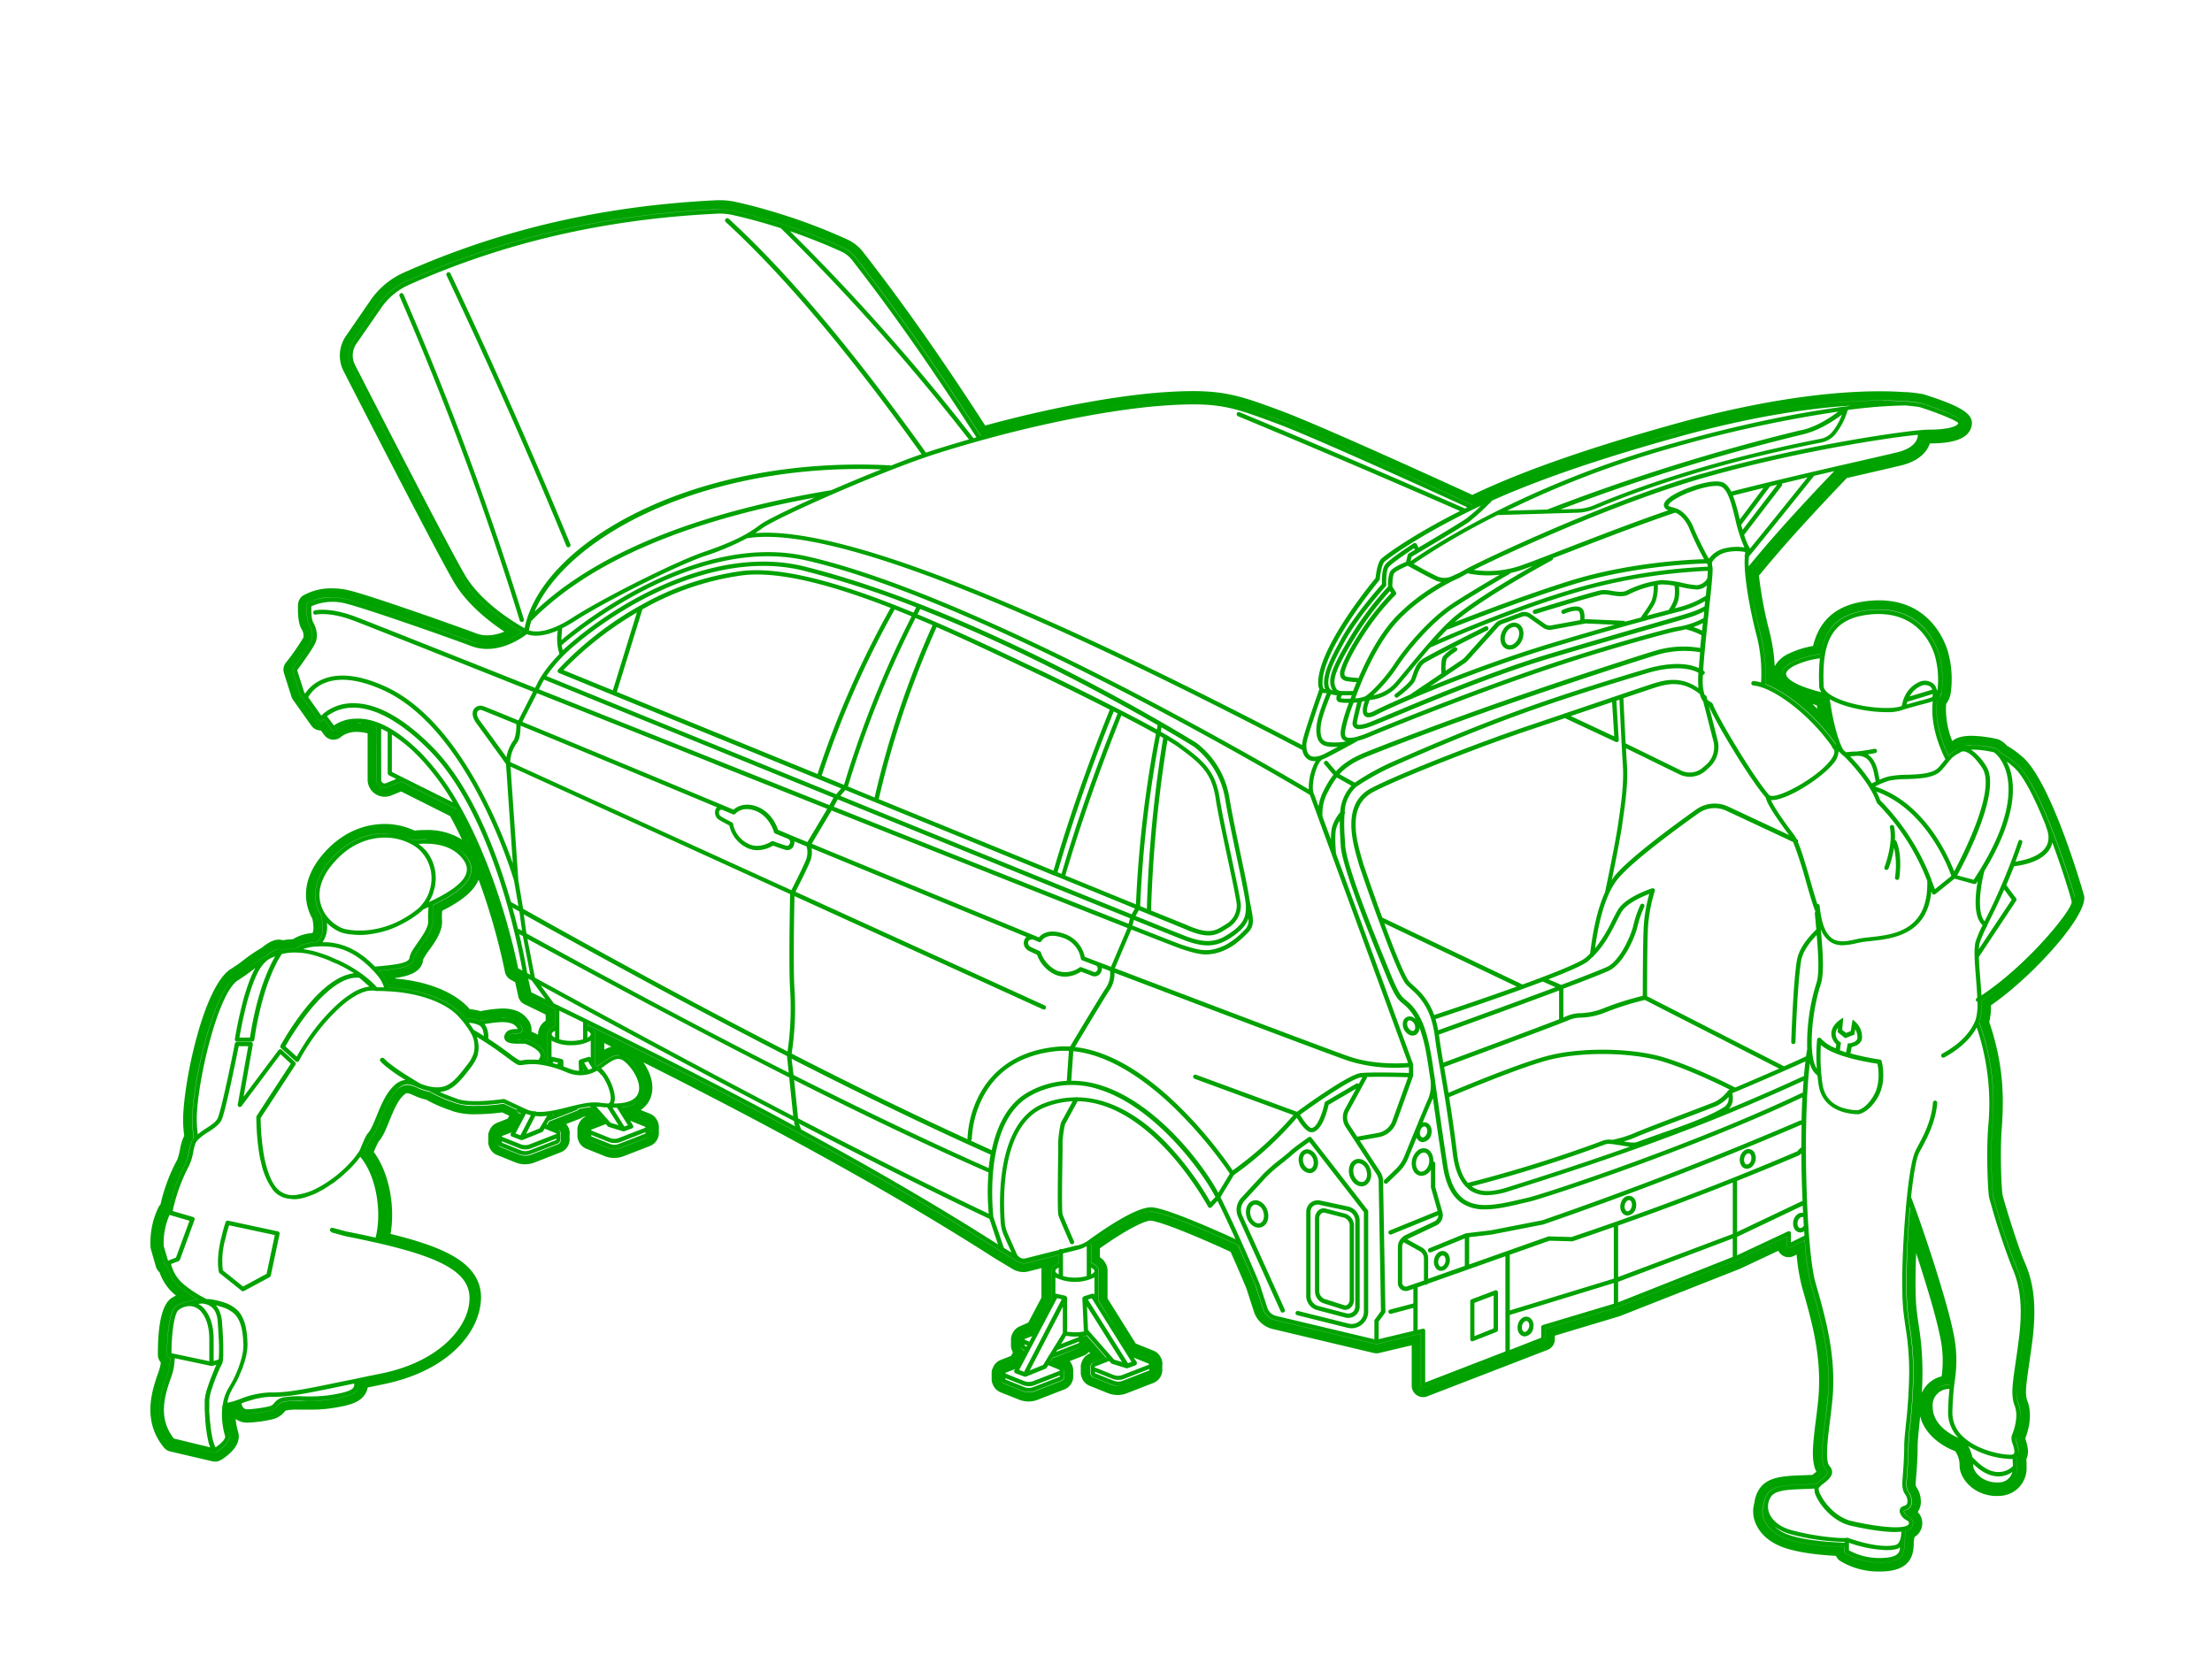 <svg xmlns="http://www.w3.org/2000/svg" xmlns:xlink="http://www.w3.org/1999/xlink" width="720" height="544" viewBox="0 0 720 544">
  <defs>
    <clipPath id="clip-path">
      <rect width="720" height="544" style="fill: none;opacity: 0.03"/>
    </clipPath>
  </defs>
  <g id="Слой_2" data-name="Слой 2">
    <g id="Слой_1-2" data-name="Слой 1">
      <g style="clip-path: url(#clip-path)">
        <g>
          <path d="M678.37,291.65c-.07-.36-10.72-37.91-20.42-45.52a28,28,0,0,0-4.67-3.34,8.06,8.06,0,0,0-2.89-2.1,40.34,40.34,0,0,0-8.65-1.13c-2.86,0-4.93.56-6.28,1.71a27.46,27.46,0,0,1-2-12.1,7.75,7.75,0,0,0,1.47-3.35A33,33,0,0,0,634,212c-1.18-3.88-6.31-16.55-22.43-16.55a32.77,32.77,0,0,0-3.9.24c-9.63,1.14-15.38,5.92-17.52,14.61a29.69,29.69,0,0,0-7.81,2.46,9.92,9.92,0,0,0-4.68,4.15,57.15,57.15,0,0,0-1.75-11.5,130,130,0,0,1-3.38-18c2.62-3.18,5.14-6.17,7.53-8.91,8.66-9.91,18.4-20.07,21.09-22.87l6.41-1.47.63-.15c6.08-1.4,10.11-2.33,11.26-2.64,5.62-1.56,7.86-4.55,8.72-7,5.35,0,12.34-.68,13.54-5.48,1-3.9-2.79-6.46-15.51-10.5l-.25-.07a48.16,48.16,0,0,0-5.23-.65,3.27,3.27,0,0,0-.54,0h-.21c-2.35-.18-5.14-.28-8.08-.28-13.05,0-35.27,1.86-67,10.7-27.8,7.74-49.08,15.18-65.07,22.76l-.56.27c-9-4.11-49.77-22.75-62.44-27.43-11.43-4.23-17.16-6.35-28.54-6.36-2.6,0-5.55.11-9,.34-15.36,1-37.13,5-58.61,10.87-14.09-21.84-27.12-40.36-39.81-56.59a13.57,13.57,0,0,0-5.09-4,184.15,184.15,0,0,0-20.27-7.83h0c-5.65-1.81-10.9-3.25-16.06-4.39a23.35,23.35,0,0,0-5-.54q-.57,0-1.14,0c-37,1.78-70.31,9.5-101.93,23.59a26.08,26.08,0,0,0-10.85,9.11l-7.93,11.52a11.17,11.17,0,0,0-.76,11.41c7.08,13.82,30.58,59.64,36,68.82,4.23,7.14,11.38,12.7,16.33,16a14.75,14.75,0,0,1-5.58,1.21,10,10,0,0,1-3.63-.66c-4-1.54-33-11.88-40.92-13.88a24.2,24.2,0,0,0-5.91-.76,18.63,18.63,0,0,0-9.35,2.27,3.74,3.74,0,0,0-1.76,3c-.11,2.55,0,6,1.13,8a3.78,3.78,0,0,1,.61,2.76A75.89,75.89,0,0,1,93,215.82a3.74,3.74,0,0,0-.57,3.34l2.44,7.66a3.59,3.59,0,0,0,.54,1.07l5.94,8.37a3.75,3.75,0,0,0,3,1.56h.1l1.13,1.52a3.7,3.7,0,0,0,2.63,1.48l.39,0a3.67,3.67,0,0,0,2.5-1,8.19,8.19,0,0,1,5.15-1.52,13.47,13.47,0,0,1,3.41.46c0,2.85,0,7.84,0,15.12a5.56,5.56,0,0,0,5.56,5.52,5.75,5.75,0,0,0,2.09-.4l3.25-1.32,15.93,8c1.39,2.51,2.69,5.09,3.9,7.67a21.15,21.15,0,0,0-11.89-3.12c-1.14,0-2.34.06-3.59.18a22.67,22.67,0,0,0-9.73-2.14c-7.4,0-14.41,3.36-19.74,9.47-8.57,9.72-5.74,17.89-3.75,21.41.45,2.47.45,3.8,0,4.64a13.64,13.64,0,0,0-6.37,2,21.42,21.42,0,0,0-3.24.33,4.54,4.54,0,0,0-1.32-.2c-1.63,0-3.33.81-5.67,2.72a48.46,48.46,0,0,0-5.88,4,48.23,48.23,0,0,1-4,2.79c-9.09,5.54-15.72,38-15.6,49.51,0,1.71.16,3.32.35,4.9a4.79,4.79,0,0,0-.25.45,17.18,17.18,0,0,0-1.1,3.84,23,23,0,0,1-.87,3.34,57.34,57.34,0,0,0-5.5,14.66,3.77,3.77,0,0,0-.58.78A26.21,26.21,0,0,0,49,406a3.11,3.11,0,0,0,.11.68l1.63,5.69a3.85,3.85,0,0,0,1.19,1.84,16.32,16.32,0,0,0,4.65,7l.69.58a13.48,13.48,0,0,0-1.57.91c-2.92,2.11-4.34,8.27-4.31,18.37a3.73,3.73,0,0,0,.93,2.46c0,.33-.06.63-.1.9a19.71,19.71,0,0,1-.87,2.95c-1.82,5.28-5.2,15.1,2,23.89a3.73,3.73,0,0,0,2,1.27l13.81,3.23a4.91,4.91,0,0,0,.85.09,3.74,3.74,0,0,0,2-.58c2-1.24,6.74-4.68,5.52-9a22,22,0,0,1-.83-4.33,5.93,5.93,0,0,0,1.84.94,6.4,6.4,0,0,0,2.09.28,41.63,41.63,0,0,0,8-1.08,7,7,0,0,0,4.07-2.59c.06-.06.11-.13.16-.19h0a5.29,5.29,0,0,1,.72-.18,17.08,17.08,0,0,1,3.08-.2l1.95,0h.25l2.31,0a43.48,43.48,0,0,0,6.44-.41c5.81-.85,9.3-1.8,11.07-4.37a5.9,5.9,0,0,0,1-2.42l4.84-1c19.93-4,29.33-14.95,31.48-23.91,1.08-4.41.63-8.16-1.38-11.43-3.54-5.74-11.59-9.77-27.5-13.66,1.45-8.19-.06-19.28-5.44-26.68a31.72,31.72,0,0,1,1.51-3.34c1.46-1.61,2.43-4,3.57-6.84,1.22-3,2.61-6.43,4.53-8.22.54-.5.94-.75,1.21-.75a7.49,7.49,0,0,1,2,.65l.13.05.42.2.17.08a21.67,21.67,0,0,0,3.52,1.16,45.54,45.54,0,0,0,7.8,3.41l1,.38a22.51,22.51,0,0,0,7.31.94,70.54,70.54,0,0,0,8.59-.6l2.32,1.08-.5.95-3.41,1.32a4.43,4.43,0,0,0-2.53,2.59,3.35,3.35,0,0,0-.4,1.66l0,2.24a3.59,3.59,0,0,0,.34,1.36,4.43,4.43,0,0,0,2.53,2.67l6,2.42a8.3,8.3,0,0,0,3.13.6,8.44,8.44,0,0,0,3-.56l8.58-3.34a4.55,4.55,0,0,0,2.9-4.63v-1.1a2.92,2.92,0,0,0,.05-.5,2.82,2.82,0,0,0-.1-.77,3.56,3.56,0,0,0-.49-1.39,5.43,5.43,0,0,0-.55-.83l4.46-1.73a3.83,3.83,0,0,0,1-.56l1.15-.21-.05,0a4.49,4.49,0,0,0-2.58,2.71,3.3,3.3,0,0,0-.35,1.39v.17a1.77,1.77,0,0,0,0,.23l0,2a3.86,3.86,0,0,0,.33,1.37,4.43,4.43,0,0,0,2.55,2.67l6,2.42a8.2,8.2,0,0,0,3.11.6,8.38,8.38,0,0,0,3.05-.57l8.58-3.33a4.58,4.58,0,0,0,2.9-4.5l0-1.23a2.92,2.92,0,0,0,0-.5,3.3,3.3,0,0,0-.09-.76,3.76,3.76,0,0,0-.51-1.43,4.46,4.46,0,0,0-2.31-2.09l-3-1.2a8.32,8.32,0,0,0,3.16-3.85c1.5-3.72.19-8.11-2.29-11.66,33.69,16.9,76.33,39.38,114.57,63.91l.13.08,5.14,3.08q.22.15.45.27l.2.12a3.24,3.24,0,0,0,.76.33,6.68,6.68,0,0,0,2.42.47,6.88,6.88,0,0,0,1.7-.21l4.27-1.08a4.77,4.77,0,0,0-.08.84v8.79l-4.27,8.1L332,431.8a4.44,4.44,0,0,0-2.55,2.61,3.52,3.52,0,0,0-.38,1.62l0,2.25a3.74,3.74,0,0,0,.32,1.35,7.22,7.22,0,0,0,.31.69l-.58,1.11-3.41,1.33a4.42,4.42,0,0,0-2.52,2.56,3.31,3.31,0,0,0-.41,1.69l0,2.23a3.86,3.86,0,0,0,.33,1.37,4.48,4.48,0,0,0,2.52,2.66l6.06,2.42a8.3,8.3,0,0,0,6.17,0l8.57-3.33a4.55,4.55,0,0,0,2.9-4.54v-1.2a2.77,2.77,0,0,0,0-.49,3.3,3.3,0,0,0-.09-.76,3.47,3.47,0,0,0-.48-1.36,4.83,4.83,0,0,0-.56-.87l4.46-1.73a4.59,4.59,0,0,0,1.79-1.26l.4.46-.12.05a4.4,4.4,0,0,0-2.53,2.56,3.56,3.56,0,0,0-.41,1.69l0,2.23a3.94,3.94,0,0,0,.34,1.38,4.41,4.41,0,0,0,2.54,2.65l6,2.42a8.36,8.36,0,0,0,6.17,0l8.57-3.34a4.55,4.55,0,0,0,2.91-4.54l0-1.21a2.7,2.7,0,0,0,.05-.48,3.23,3.23,0,0,0-.09-.76,3.57,3.57,0,0,0-.48-1.35,4.46,4.46,0,0,0-2.33-2.17l-5.79-2.32-9.17-14.66v-9a5.34,5.34,0,0,0-2.49-4.43v-2.92c10-7.08,15.08-9,16.42-9,3.36.23,15.67,5.34,26.12,10.16,2.46,5.53,4.42,10.16,5.17,12l2.43,7.51a8.45,8.45,0,0,0,6.05,5.59l32.85,7.81a4.22,4.22,0,0,0,.86.11,2.28,2.28,0,0,0,.45,0,2.14,2.14,0,0,0,.43-.07L459.5,438v13.13a3.77,3.77,0,0,0,1.61,3.07,3.73,3.73,0,0,0,2.13.66,3.61,3.61,0,0,0,1.33-.25l39.14-15.12a3.71,3.71,0,0,0,2.38-3.48v-1.15l21-6.31.24-.08,39-15.37,12.51-5.88a3.76,3.76,0,0,0,1.41,1.55,3.64,3.64,0,0,0,1.94.54,3.88,3.88,0,0,0,1.6-.35l1-.52a65.77,65.77,0,0,0,1.71,10.43c3.16,11.07,6.14,21.53,5.54,33.9-.13,2.78-.54,6.09-.94,9.28-1,7.84-1.7,13.68.13,17.09l-.57.46c-.26.2-.5.39-.72.58l-2.83.11c-6.28.23-11.54.41-14.28,4.25a10,10,0,0,0-1.75,4.5l0,.12a10,10,0,0,0,.77,7.63c1.18,2.32,3.78,5.47,9.44,7.28,4.9,1.56,11.2,2.21,16.32,2.48a3.7,3.7,0,0,0,1.39,1.67,24.12,24.12,0,0,0,12.61,3.43c4.41,0,10.37-.75,11.18-7.22a19.49,19.49,0,0,0,.13-2.27,3.68,3.68,0,0,0,0-.49c.1-.41.18-.83.24-1.25a5.58,5.58,0,0,0,.56-.39,5.25,5.25,0,0,0,.5-7.76,5.72,5.72,0,0,0,1-3.7,8.06,8.06,0,0,0-1.34-4.27c-.27-.44-.41-.67-.28-2.16.28-3.37.61-8,.58-11.07,0-1.55.22-3.88.52-6.82.1-1,.21-2.06.31-3.17,1.52,6.26,7.61,10,11.39,11.37a8.07,8.07,0,0,1,1.44,4.38c-.23,4,4,9.77,11.4,10.22l.9,0a12.32,12.32,0,0,0,2.41-.23,9,9,0,0,0,7.1-9.1c0-.79,0-1.71-.09-2.65,1.06-2.2.32-4.63-.19-6.28,0-.14-.1-.3-.15-.46.82-2.22,2.54-7.37.69-12.21-.86-2.26-.4-5.36.5-11.54.35-2.42.73-5,1.12-8.09,1.72-13.56-.28-20.51-2.69-26-2-4.64-6.59-19.39-7-21.48-.39-1.91-.87-13.83-.28-21.61.72-9.69.73-20.59-4.07-34.65a21.45,21.45,0,0,0,.57-5.46C661.58,318,679.65,298,678.37,291.65Zm-30.9,98.27a228.38,228.38,0,0,0,7.31,22.37c2.16,4.91,3.94,11.17,2.35,23.66-.39,3.12-.78,5.75-1.11,8-1,6.94-1.52,10.43-.24,13.76,1.34,3.54-.24,7.83-.84,9.45l-.18.5a4.53,4.53,0,0,0,.37,2.45c.33,1.07.78,2.53.4,3.13,0,.07-.19.28-.75.35-2,.24-10.4-1-15.48-5.54a10.63,10.63,0,0,1-3.8-8.37,89.94,89.94,0,0,1,.76-10.05,42.61,42.61,0,0,0-.56-16.25c-2.05-10.09-9.37-32.36-13.5-43.27,0-.09-.12-.12-.18-.19.74-7,1.64-12.3,2.54-14.37.21-.46.55-1.09,1-1.87,1.68-3.15,4.51-8.43,5-14.61a.71.71,0,0,0-.65-.75.76.76,0,0,0-.75.65c-.43,5.89-3.16,11-4.8,14-.43.82-.79,1.48-1,2-2,4.54-3.45,20.67-4,33.75-.25,6.08-.31,14.18.25,18.69.2,1.59.41,3.06.61,4.48a92.27,92.27,0,0,1,1.22,14.73,167.71,167.71,0,0,1-1.08,17.14c-.31,3.09-.56,5.53-.54,7.33,0,3.05-.34,8-.57,10.64-.25,3,.38,4,.93,4.87a3.64,3.64,0,0,1,.68,2.12c.05,1.1-.43,1.29-1.15,1.59a1.68,1.68,0,0,0-1.19,2.43,4.21,4.21,0,0,0,2,2.16c.63.38.83.53.83,1a.69.69,0,0,1-.31.59c-2,1.57-10.89.45-18.3-1.27-4.53-1-8.4-5.11-10.08-8.43a4.19,4.19,0,0,1-.69-2.3,6.62,6.62,0,0,1,1.56-1.46c1.25-1,2.68-2.1,2.81-3.57a2.81,2.81,0,0,0-.84-2.16c-1.47-1.64-.61-8.56.15-14.66.41-3.32.84-6.75,1-9.72.64-13.11-2.6-24.41-5.72-35.34-3-10.4-4.24-52-1.82-71.46a6.85,6.85,0,0,0,2.47,4.05c.09.93.21,1.89.35,2.88,1.23,8.49,9.32,9.63,12.8,9.72.14,0,3.42-.27,6.47-5.48s1.34-11.55,1.26-11.82a.68.68,0,0,0-.57-.51,83.46,83.46,0,0,1-9.56-2l.39-2.07c1.49-.3,3.46-1.23,3.37-3.3a6.59,6.59,0,0,0-2.07-4.81l-1-.85-.62,3.77-1.51.59-1.27-1,.37-4-1.23.83c-.14.1-3.59,2.48-2.43,5.75a4.91,4.91,0,0,0,1.39,2.12l-.17,1.29a12.76,12.76,0,0,1-4.88-3.21.68.68,0,0,0-.73-.19.71.71,0,0,0-.48.59,60.08,60.08,0,0,0-.08,9.48c-3-4.47-1.58-18.93,1.28-27.52,1.14-3.42.7-10.28,0-17.9a9.06,9.06,0,0,0,2.85,3.94,7,7,0,0,0,4.25,1.27,22.39,22.39,0,0,0,4.62-.67l1.06-.23c.94-.19,2.1-.31,3.45-.46,7.07-.76,18.51-2,19.75-16.19.07.2.15.38.22.58a.68.68,0,0,0,.46.46l.2,0a.75.75,0,0,0,.45-.16l6.24-5,6.36,1.74.18,0a.72.72,0,0,0,.59-.31l.4-.64c-.81,4.52-1.48,11.63,1.59,14.34a36.21,36.21,0,0,0-2.29,5.4c-.61,2.36-.26,6.87.12,11.64.18,2.18.35,4.47.44,6.6l-.12.08a.71.71,0,0,0-.22,1c.09.13.24.15.38.2a17.79,17.79,0,0,1-.57,5.86c-1.14,3-3.94,7.3-10.86,11.05a.71.71,0,0,0-.29.95.7.7,0,0,0,.62.37.76.76,0,0,0,.33-.08c5.89-3.2,8.94-6.81,10.55-9.77a77.54,77.54,0,0,1,3.72,32.5C646.52,375.07,647,387.61,647.47,389.92Zm3.42,89.32c-2.31.17-4.72-.94-7.15-3.15L642,474.4a13,13,0,0,0-1.34-3.59A28.48,28.48,0,0,0,654.19,475a5.53,5.53,0,0,0,.76,0c.07,0,.1,0,.16,0,0,.8.07,1.57.09,2.3A6.46,6.46,0,0,1,650.89,479.24Zm4.12,0a4.49,4.49,0,0,1-3.34,3.27,8,8,0,0,1-2.16.12c-5-.3-7.33-4-7.24-5.51a4.52,4.52,0,0,0,0-.51l.54.52c2.56,2.35,5.15,3.54,7.7,3.54H651A7.72,7.72,0,0,0,655,479.22Zm-17.59-11.15c-3.1-1.23-8.28-4.61-8.32-9.89a5.32,5.32,0,0,1,5.46-6c-.22,2.08-.41,4.45-.46,7.46A11.74,11.74,0,0,0,637.42,468.07ZM617,503c-5.79,1.38-15.42-2.29-15.52-2.33a.69.69,0,0,0-.32,0h-.07c-1.51.3-10-.34-17.86-2.46-3.76-1-6.46-3.12-7.4-5.75a5.72,5.72,0,0,1,.72-5.29c1.47-2.05,5.71-2.2,10.63-2.38l3.43-.15a4.93,4.93,0,0,0,.6,2.61c1.76,3.71,6,8.26,11.16,9.46,2.61.61,9.43,2.07,14.43,2.07a19.31,19.31,0,0,0,2.09-.12C618.81,501.2,618.18,502.67,617,503Zm1.46.81a.38.38,0,0,1,0,.1c-.17,1.41-.41,3.34-6.78,3.34a20.51,20.51,0,0,1-9.85-2.51v-2.46A40.82,40.82,0,0,0,614,504.68a14.37,14.37,0,0,0,3.34-.36A3.05,3.05,0,0,0,618.43,503.77Zm-18-1.73v.17c-4.4-.13-12.19-.61-17.72-2.38a12.81,12.81,0,0,1-5.18-2.93,14.83,14.83,0,0,0,5.35,2.59A73.06,73.06,0,0,0,600.39,502ZM582.61,400.92a.67.67,0,0,0-.67,0l-16.53,7.77v-6l21.37-10.17c0,.8.08,1.58.12,2.36a2.3,2.3,0,0,0-1.69.35,3.66,3.66,0,0,0-1.47,2.29c-.37,1.77.44,3.39,1.84,3.69a2.2,2.2,0,0,0,.44.05,2.33,2.33,0,0,0,1.24-.42c0,.48.07,1,.1,1.44l-4.43,2.2v-2.93A.7.7,0,0,0,582.61,400.92ZM526.7,415.77V399q19.09-6.72,37.31-14v16.73ZM564,403.22v6L526.7,424v-6.68Zm-52.5-.48-7.23-.2a.51.51,0,0,0-.25,0l-25.81,9.13v-8.87l7.26-.85,16.93-3.31c29-10.05,57.26-21,84-32.5,0,2.45-.06,4.95-.06,7.48a.7.7,0,0,0-.34.15l-1,1.07C561.86,384.76,537.14,394.14,511.51,402.74Zm-20.07,23.9V408.51l12.93-4.57,7.23.2.24,0c4.53-1.52,9-3.1,13.46-4.66v16.81Zm33.86-8.91v6.73l-23.14,6.94a.7.7,0,0,0-.5.67v3.45l-10.22,4V428.11Zm-61.63,15a.72.72,0,0,0-.6-.13l-1.62.39V419.12l2.55-.9c.06,0,.11.08.19.08a.64.64,0,0,0,.55-.35L490,409v31l-26.1,10.09V433.25A.72.72,0,0,0,463.67,432.7Zm-10.85-5,7.23-1.91v7.48L448.76,436v-5.75l2.05-2.78a.71.71,0,0,0,.14-.43l-.76-42.5a5.68,5.68,0,0,0-.95-3.09l-6.64-10.13,6.19-1.1a7.5,7.5,0,0,0,5.75-4.84l5.44-15.1s0-.08,0-.13,0-.06,0-.11V346.7s0,0,0-.06v0s0,0,0,0a.79.79,0,0,0,0-.13c-.22-.6-15.61-42.67-25.1-68.56-.05-.51-.53-5.68,0-8.07a9.19,9.19,0,0,1,1.2-2.69c0,2,.08,4.16.22,6.33l.1,1.78c.41,7.29,10.31,31.3,14,40.35l.81,2c2.78,6.8,3.77,7.79,5.57,9.23a15.57,15.57,0,0,1,4,4.93,3.46,3.46,0,0,0-.79-.59,2.35,2.35,0,0,0-2.14-.07,2.23,2.23,0,0,0-1.12,1.33,3.85,3.85,0,0,0,2.27,4.55,2.71,2.71,0,0,0,.79.12,2.11,2.11,0,0,0,1-.22,2.47,2.47,0,0,0,1.22-2.44,50.58,50.58,0,0,1,2.43,9.61c.4,2.29.78,4.88,1.21,7.78a12,12,0,0,1-.75,5.81c-1,2.13-5.81,13.89-7.82,18.84a12,12,0,0,1-2.79,4.11l-3.68,3.55a.7.7,0,0,0,.49,1.2.65.65,0,0,0,.48-.2l3.68-3.54a13.2,13.2,0,0,0,3.11-4.59l2.73-6.67a2.33,2.33,0,0,0,1.63,1.43,2.2,2.2,0,0,0,.44,0,3.09,3.09,0,0,0,2.74-2.68h0c.37-1.77-.44-3.4-1.84-3.7a2.26,2.26,0,0,0-1,0c1.39-3.35,2.62-6.28,3.07-7.22a6.61,6.61,0,0,0,.28-.74l0,.12c.81,5.76,1.82,12.93,3.24,22.05.92,5.95,2.94,9.91,6.16,12.08a13.29,13.29,0,0,0,7.59,2c3.83,0,8.06-1,12.21-2l2.05-.47c5.33-1.22,53.7-17.2,89-34-.12,2.42-.22,4.94-.27,7.56a.66.66,0,0,0-.48,0c-26.75,11.52-55,22.46-83.92,32.48l-16.78,3.27-7.83.93a.58.58,0,0,0-.18,0l-12,4.91a.71.71,0,0,0-.38.92.69.69,0,0,0,.65.43.75.75,0,0,0,.26-.05l11.05-4.52v8.94l-11.94,4.22v-6.7a4.07,4.07,0,0,0-2.09-3.56L458,403.46s0,0,.07,0l9.42-4.47a3.74,3.74,0,0,0,2-4.41l-2.33-8.16V378.8a.68.68,0,0,0-.6-.65c.09-2.08-.91-3.89-2.56-4.24a3,3,0,0,0-2.32.48,5.46,5.46,0,0,0-1.49,7,3,3,0,0,0,1.93,1.37,2.22,2.22,0,0,0,.57.07,3.8,3.8,0,0,0,3.07-2v5.59a.58.58,0,0,0,0,.19l2.18,7.65-15.57,6.33a.7.7,0,0,0,.26,1.35.8.8,0,0,0,.26-.05l15.3-6.22a2.32,2.32,0,0,1-1.33,2l-9.42,4.46a4.31,4.31,0,0,0-1.28,1s-.07,0-.09.07,0,0,0,0A4.25,4.25,0,0,0,455,406V417.7a2.59,2.59,0,0,0,2.6,2.61,2.43,2.43,0,0,0,.88-.15l1.56-.55v4.76l-7.59,2a.7.7,0,0,0,.36,1.36ZM370,443.41,369,442l4.93,2s0,.06.06.09v.14s0,.07-.06.08l-8.57,3.33a4,4,0,0,1-2.91,0l-6.06-2.43a.15.15,0,0,1-.11-.15h0a.16.16,0,0,1,.11-.15l4.64-1.8.63.71a.69.69,0,0,0,.32.21l4.61,1.42a.49.49,0,0,0,.2,0,.67.67,0,0,0,.24,0l2.52-.92A.67.67,0,0,0,370,444,.68.68,0,0,0,370,443.41Zm4.1,2.3v.39a.15.15,0,0,1-.08.1l-8.57,3.33a4,4,0,0,1-2.91,0l-6.07-2.42s-.05-.06-.07-.09v-.39l5.62,2.25a5.45,5.45,0,0,0,2,.38,5.19,5.19,0,0,0,1.94-.37ZM354.15,433l-.34-7.68,11.42,18.13-2.61-.81Zm13,10.82-13.06-20.72,1.28-.4,11.39,18.19a.54.54,0,0,0,.07.13l1.49,2.37Zm-10.91-27.92v5.57a.71.71,0,0,0-.77-.27l-2.66.83c-.05,0-.06.08-.11.1a.78.78,0,0,0-.26.25s-.07,0-.08.08,0,.08,0,.12-.06.1-.06.15l.48,10.57c0,.07.05.12.07.18a16.09,16.09,0,0,1-5.5.08v-11c0-.06,0-.1-.06-.16s0-.09,0-.13-.07,0-.09-.08a.66.66,0,0,0-.27-.22c-.05,0-.07-.08-.12-.1l-2.95-.66a.72.72,0,0,0-.33,0v-5.32a14.45,14.45,0,0,0,12.7,0Zm-1.09-1V412.7c.67.35,1.09.76,1.09,1.12S355.83,414.58,355.13,414.94ZM344.9,446.31l-8.57,3.33a4,4,0,0,1-2.92,0l-6.05-2.42a.16.16,0,0,1-.11-.16h0a.14.14,0,0,1,.11-.15l3-1.15-.2.36a.73.73,0,0,0,0,.58.78.78,0,0,0,.41.41l2.93,1.11a.77.77,0,0,0,.25,0,.65.65,0,0,0,.27-.05l6.35-2.58a.75.75,0,0,0,.33-.28l.52-.84L344.9,446s0,.05.06.08v.14S344.94,446.29,344.9,446.31Zm.07,1.47v.39s0,.07-.08.09l-8.57,3.33a4,4,0,0,1-2.92,0l-6.06-2.43c-.09,0-.07-.1-.07-.15v-.33l5.61,2.26a5.55,5.55,0,0,0,2,.38,5.47,5.47,0,0,0,1.94-.37Zm-10.6-9.73-.2.37-.56-.22a.12.12,0,0,1-.07-.09v-.4Zm-.86-2h0a.16.16,0,0,1,.1-.15L336,435l-.94,1.8-1.42-.57A.14.14,0,0,1,333.51,436.09Zm10.55-13.4,1.54.35-12.26,23.63-1.61-.62Zm-2.69,18.74-1.82,3-4.38,1.78,10.77-20.75V434l-4.3,7A.64.64,0,0,0,341.37,441.43Zm5.64-6.51a16.5,16.5,0,0,0,2.86.29c.4,0,.78,0,1.18-.08,0,.07,0,.17.1.22l-5.78,2.25Zm-2.85,4.65,7.07-2.75v.39s0,.07-.09.09l-7.36,2.87Zm-.64-25.75c0-.36.41-.76,1.08-1.12v2.24C343.91,414.57,343.52,414.17,343.52,413.82Zm2.48,1.67v-7.36l4.91-1.24a11.77,11.77,0,0,0,2.82-1.15v9.75a14.9,14.9,0,0,1-7.73,0Zm4.57-10-5,1.26c-.09,0-.16-.11-.27-.11a.68.68,0,0,0-.54.32l-10.95,2.76a2.46,2.46,0,0,1-1.61-.15l-.23-.14a2.43,2.43,0,0,1-1-1.09l-3-6.76a10.92,10.92,0,0,1-.9-3.55c-.57-7.35-1.31-31.78,13.06-37.49a27.38,27.38,0,0,1,9-1.95l-3.78,6.93a1.07,1.07,0,0,0-.07.19,39.81,39.81,0,0,0-.83,5.95c0,.4,0,1.57,0,3.2-.18,11.77-.23,19.82.07,20.85.43,1.45,3.64,8.66,3.77,9a.7.7,0,0,0,.64.41.72.72,0,0,0,.29-.06.69.69,0,0,0,.35-.92c-1.14-2.57-3.38-7.71-3.71-8.8s-.09-15.15,0-20.43c0-1.64,0-2.82,0-3.22a38.15,38.15,0,0,1,.78-5.56l4.12-7.56C375,359,393,392.5,393.23,392.89a.7.7,0,0,0,.53.36.74.74,0,0,0,.6-.21l1.93-2.09c1.94,3.92,4,8.34,5.86,12.49-5.36-2.46-22.14-10-27.19-10.37l-.33,0c-4.82,0-14.78,6.7-20.36,10.76A10.53,10.53,0,0,1,350.57,405.53ZM206,366.31l-.91-1.45,4.93,2s0,.05.06.08v.14s0,.07-.06.09l-8.58,3.33a4,4,0,0,1-2.91,0l-6-2.42a.16.16,0,0,1-.11-.16.14.14,0,0,1,.11-.15l4.64-1.8.63.71a.64.64,0,0,0,.32.21l4.61,1.42a.51.51,0,0,0,.21,0,.67.67,0,0,0,.24,0l2.51-.92a.7.7,0,0,0,.43-.43A.74.74,0,0,0,206,366.31Zm4.1,2.31V369a.14.14,0,0,1-.08.09l-8.58,3.33a4,4,0,0,1-2.91,0l-6-2.42a.13.13,0,0,1-.08-.17v-.32l5.62,2.25a5.31,5.31,0,0,0,2,.39,5.46,5.46,0,0,0,1.94-.36Zm-16-8.3c.33,0,.68,0,1,0a21.33,21.33,0,0,0,2.57.21l3.66,5.81-2.61-.81Zm9.12,6.43-3.84-6.09h.52c.34,0,.62,0,.93,0l2,3.19.08.13,1.49,2.37Zm-3.29-7.48h-.09a.61.61,0,0,0,0-.13,3.85,3.85,0,0,0,.29-1.31,7.44,7.44,0,0,0-.07-1.31,3.73,3.73,0,0,0-.08-.44,9.39,9.39,0,0,0-.21-1,5.52,5.52,0,0,0-.16-.54c-.1-.33-.2-.65-.32-1s-.15-.38-.23-.57-.26-.63-.41-.94-.19-.38-.29-.57-.31-.58-.48-.86-.21-.36-.33-.54-.35-.52-.53-.76-.23-.33-.35-.48-.39-.44-.59-.64-.23-.26-.34-.36,0,0-.05-.05q.74-.48,1.41-1c2.75-1.91,4.26-2.82,6.31-1.07,3,2.58,5.52,7.23,4.31,10.25C206.86,358.16,204.17,359.27,199.9,359.27Zm-4-9.17c.16.21.31.45.47.69l.3.46c.15.26.29.53.44.81s.18.32.26.49.25.58.38.86.15.35.21.52.2.58.29.87.12.34.16.5a7.31,7.31,0,0,1,.19.88c0,.14.07.28.09.42a5.76,5.76,0,0,1,.06,1.15,2.53,2.53,0,0,1-.21,1c0,.08-.11.12-.16.19a1.08,1.08,0,0,1-.32.32,20.76,20.76,0,0,1-2.78-.24c-3-.44-6.62.46-10.39,1.41s-7.34,1.83-10.55,1.51c0,0,0-.08-.09-.11a.69.69,0,0,0-.58,0,8.81,8.81,0,0,1-2.41-.69l-7-3.27a.72.72,0,0,0-.29-.06h-.11c-.1,0-10.46,1.58-14.88,0l-1-.36c-1.87-.68-3.33-1.21-4.86-1.92a8.15,8.15,0,0,0,.86-.16,5.4,5.4,0,0,0,.58-.1,9.17,9.17,0,0,0,1.39-.5c.25-.12.48-.27.72-.41s.43-.24.64-.39.49-.36.73-.56l.57-.49.72-.69c.2-.2.4-.42.6-.64s.45-.49.68-.76.5-.59.74-.9.39-.47.59-.73c.45-.57.92-1.17,1.4-1.82a13.08,13.08,0,0,0,2.21-4.19.8.8,0,0,0,0-.15s0-.09,0-.14a8.79,8.79,0,0,0,.2-2.22c0-.22,0-.44-.05-.66a10.54,10.54,0,0,0-.49-2.26.7.7,0,0,1,0-.14c.7.43,1.41.86,2.05,1.28l.45.29c3.13,2,5.6,3.84,7.4,5.17,2.25,1.66,3.19,2.34,3.88,2.42h.25a9,9,0,0,0,1.25-.12,20.85,20.85,0,0,1,2.34-.21c.33,0,.66,0,1,0s1,.06,1.58.12h0a33.36,33.36,0,0,1,9,2.55,11.73,11.73,0,0,0,4.69.95h.06a11,11,0,0,0,5.13-1.48c.1.08.21.15.31.24l.36.33a6.11,6.11,0,0,1,.47.53C195.65,349.82,195.77,350,195.88,350.1Zm-15.46,12.75-.56.22,0-.05s0-.06,0-.09Zm.54,6.36-8.58,3.34a4,4,0,0,1-2.91,0l-6.05-2.42a.16.16,0,0,1-.11-.15h0a.14.14,0,0,1,.11-.15l3-1.15-.19.36a.7.7,0,0,0,.36,1l2.93,1.12a.73.73,0,0,0,.25,0,.65.65,0,0,0,.27,0l6.35-2.58a.72.72,0,0,0,.33-.29l.52-.83,3.76,1.51s0,0,.06.08v.14S181,369.2,181,369.21Zm.08,1.48v.39a.14.14,0,0,1-.08.09l-8.58,3.33a4,4,0,0,1-2.91,0l-6.06-2.43a.11.11,0,0,1-.07-.08v-.4l5.62,2.25a5.39,5.39,0,0,0,2,.39,5.19,5.19,0,0,0,1.94-.37ZM167.79,369l3.39-6.41v0a10,10,0,0,0,1.61.51l-3.39,6.54Zm9.64-4.62-1.82,3-4.38,1.79,3-5.85a13.38,13.38,0,0,0,1.42.13,20.26,20.26,0,0,0,2.44-.16l-.42.69A.64.64,0,0,0,177.43,364.34ZM123.9,345.62a15.34,15.34,0,0,0,1.4,1.32l.13.12c.09.08.22.16.31.24.47.38,1,.76,1.49,1.15l.37.27.11.08.06.05c.65.46,1.32.92,2,1.37l.38.25c.56.36,1.09.71,1.62,1l.19.12a6.3,6.3,0,0,0-3.74,1.92c-2.64,2.46-4.22,6.36-5.62,9.79-.94,2.33-1.83,4.53-2.83,5.64-.64.69-1.34,2.33-2.58,5.35a5.07,5.07,0,0,1-.55.9h0a24.72,24.72,0,0,1-2.81,3.5,39.83,39.83,0,0,1-11.68,8.68,19.34,19.34,0,0,1-4.75,1.48c-.37.06-.75.18-1.11.21a7.07,7.07,0,0,1-6.15-2.17,11.11,11.11,0,0,1-1.3-1.8,20.71,20.71,0,0,1-1.7-4A35.89,35.89,0,0,1,86,376.65,75,75,0,0,1,84.84,364l5.66-8.65,5.65-8.66a.7.7,0,0,0-.11-.9l-4.35-4a.66.66,0,0,0-.54-.18h0a.71.71,0,0,0-.5.28L79.29,357.05l3-17a.7.7,0,0,0-.69-.82H77.11a.69.69,0,0,0-.68.56c0,.2-3.9,19.74-5.45,24-.51,1.4-2.2,2.49-4,3.64l0,0c-.76.49-1.5,1-2.21,1.56-.13.1-.29.18-.41.29-.18-1.44-.28-2.92-.32-4.5-.12-11.4,6.71-41.55,13.47-45.66,1.5-.91,2.94-2,4.33-3l1.29-1c-.17.28-.33.61-.49.92-.07.14-.14.27-.21.42-.4.81-.79,1.73-1.18,2.74l-.24.65c-.4,1.07-.79,2.22-1.19,3.51-.57,1.85-1.12,4-1.68,6.45-1.09,4.66-1.68,8.47-1.69,8.5a.69.69,0,0,0,.69.81h4.94a.69.69,0,0,0,.69-.59l.07-.4c.24-1.53.51-3.27.89-5.13a97.83,97.83,0,0,1,2.57-10.26c.41-1.28.83-2.48,1.25-3.62.16-.41.32-.77.48-1.17.27-.7.55-1.41.84-2.06.2-.45.42-.86.63-1.29s.5-1.07.76-1.56.48-.81.72-1.22.47-.82.71-1.19a17.2,17.2,0,0,1,5.06-.5,23.23,23.23,0,0,1,6.09,1.06c1.47.44,2.86.93,4.22,1.48l.47.21c.3.15.6.28.88.41.44.21.91.38,1.39.56l0,0c1,.49,2,1,2.86,1.47l.7.42c.6.34,1.19.69,1.72,1,.06,0,.1.07.15.1-.14,0-.29.07-.43.09-.3,0-.6.12-.9.18a13.43,13.43,0,0,0-1.85.56c-.33.13-.66.26-1,.42a19.45,19.45,0,0,0-2,1.12c-.29.19-.58.35-.88.56a27.32,27.32,0,0,0-3,2.38l-.15.1c-5.32,4.81-9.86,11.71-12.1,15.39-1,1.68-1.59,2.73-1.59,2.73a.7.7,0,0,0,.14.87l4.77,4.31a.7.7,0,0,0,.46.18l.13,0a.7.7,0,0,0,.5-.37s1-2,2.77-4.7a62.84,62.84,0,0,1,10.59-12.71,34.35,34.35,0,0,1,3.44-2.76l.27-.18.3-.17c.6-.4,1.16-.73,1.68-1,.32-.16.59-.28.88-.41s.4-.2.58-.27a9.67,9.67,0,0,1,1-.32c.09,0,.19-.08.28-.1a6.52,6.52,0,0,1,.85-.18l.16,0,.69-.06H121a3.86,3.86,0,0,1,.5,0h.09a2.16,2.16,0,0,1,.32.05l.06,0,.17,0h0a.79.79,0,0,0,.35.09c1.21,0,2.36,0,3.5.09h0c10.33.44,19.35,3.71,23.56,8.55.18.2.35.39.51.59s.38.45.6.69a20.07,20.07,0,0,1,1.23,1.68,14.71,14.71,0,0,1,1.18,1.77,8.75,8.75,0,0,1,1.18,6.6s0,.06,0,.09a11.81,11.81,0,0,1-1.95,3.67c-4.58,6-6.59,8.1-11.37,7.56l-.75-.13h0a15.24,15.24,0,0,1-3.32-1l-.13-.06a.71.71,0,0,0-.29-.16l-.37-.22-1.14-.69-.84-.51-.6-.37-1.18-.74-.53-.34c-.59-.38-1.19-.77-1.78-1.17l-1.21-.83-.56-.41c-.55-.4-1-.77-1.47-1.12l-.5-.4a13.06,13.06,0,0,1-1.17-1.1l-.1-.1c-.06-.07-.15-.07-.23-.11a.57.57,0,0,0-.46-.05.81.81,0,0,0-.31.1A.71.71,0,0,0,123.9,345.62ZM108,401.29c.25,0,1.43.37,2.52.66.94.25,1.82.49,2,.53h0l2.3.47q2.88.58,5.58,1.18l2.18.48h0c17,3.86,25.64,7.7,28.81,12.84,1.5,2.42,1.8,5.17,1,8.65-1.8,7.49-10.38,17.52-28.61,21.14-2.94.59-5.62,1.13-8.08,1.68l-5,1c-10.23,2.12-16.52,3.43-21.88,3.43h-.62c-.19,0-.36,0-.55,0a28.83,28.83,0,0,0-9.89,2.29l-.17.06h0l-.07,0a21.19,21.19,0,0,1-3.53,1c.08-.44.18-.87.29-1.28s.14-.57.23-.84a11.88,11.88,0,0,1,1-2.13s0-.07,0-.11c.44-.69.81-1.33,1.14-1.93s.62-1.15.87-1.69.51-1.19.76-1.78.48-1.06.67-1.56c.07-.18.1-.33.16-.5.31-.88.6-1.75.8-2.56a20.85,20.85,0,0,0,.54-2.93,14.65,14.65,0,0,0,.11-1.79c-.13-5.53-1.16-8.95-3.35-11.1a11.28,11.28,0,0,0-4.56-2.54c-.57-.19-1.16-.36-1.82-.52l-.13,0a17.13,17.13,0,0,0-2.74-.5h-.41l-.32,0a37.22,37.22,0,0,1-7.79-5.11,12.33,12.33,0,0,1-3.76-6.31l2.19-.81.27-.1c.1,0,.14-.14.21-.21s.17-.11.2-.21h0l.64-1.76,4.13-11.29a.69.69,0,0,0-.46-.91l-6.65-1.95a55.91,55.91,0,0,1,5.29-14.67A17.46,17.46,0,0,0,62.91,375a16.31,16.31,0,0,1,.74-2.8,4.63,4.63,0,0,1,.69-1,17.14,17.14,0,0,1,3.43-2.63c1.89-1.23,3.85-2.5,4.52-4.34,1.46-4,4.74-20.31,5.4-23.63H80.8l-3.41,19a.7.7,0,0,0,.41.77.73.73,0,0,0,.46,0,.66.66,0,0,0,.38-.26l12.67-16.9,3.34,3.09-5.55,8.49-5.54,8.5a.63.63,0,0,0-.12.37,76.8,76.8,0,0,0,1.14,13.11c.12.61.28,1.15.41,1.72a23.16,23.16,0,0,0,3.39,8.25,11,11,0,0,0,.72,1,8.32,8.32,0,0,0,1.38,1.22c.17.12.37.2.55.31a7.49,7.49,0,0,0,1.06.53,6.75,6.75,0,0,0,.68.21,8.67,8.67,0,0,0,1.17.27q.36,0,.75.06c.24,0,.46.07.71.07s.66,0,1,0h0a17,17,0,0,0,3-.58c.31-.09.62-.24.92-.34.73-.25,1.46-.49,2.19-.82.42-.18.84-.43,1.26-.64.61-.32,1.23-.61,1.83-1s1-.62,1.44-.94,1-.65,1.53-1,1-.79,1.54-1.2.83-.63,1.22-1,1-.91,1.5-1.37c.33-.31.67-.61,1-.92.47-.46.87-.91,1.28-1.37.28-.31.58-.62.84-.93s.61-.79.91-1.18c.12-.17.27-.34.39-.51,5.59,6.63,7,18.74,5,26.33l-1.42-.31-3.12-.69-3.61-.73-1.3-.26h0l-1.94-.51c-1.13-.31-2.37-.64-2.62-.69a.7.7,0,1,0-.26,1.38Zm7.26,49.15a1.82,1.82,0,0,1-.23,1.33c-.69,1-3.18,1.78-8.06,2.5a51.22,51.22,0,0,1-8.19.34,30.22,30.22,0,0,0-6,.25,4.94,4.94,0,0,0-3.47,1.88,2.76,2.76,0,0,1-1.81,1.14c-2,.53-6.79,1.12-7.52.89-.5-.16-1.16-.52-1.37-1.88l.73-.26,1.13-.4c.46-.15,1-.29,1.45-.43l1-.29c.55-.14,1.13-.24,1.7-.35.3-.06.58-.13.88-.17a18.61,18.61,0,0,1,2.72-.21h.67c5.49,0,11.84-1.32,22.16-3.46Zm-42.84,7a25,25,0,0,0,.85,10.11c.27.94-1.52,2.6-3.07,3.66a2.43,2.43,0,0,1-.19-.29,5.68,5.68,0,0,1-.26-.6c-.09-.24-.18-.51-.26-.79s-.16-.55-.23-.85-.15-.67-.21-1-.14-.67-.19-1-.12-.77-.18-1.17l-.15-1.12c0-.41-.09-.83-.13-1.25s-.08-.75-.11-1.13-.07-.84-.09-1.26-.06-.71-.08-1.05,0-.83,0-1.24,0-.59,0-.85c0-.64,0-1.23,0-1.72a16.76,16.76,0,0,1,.9-3.91,55.07,55.07,0,0,1,3.17-7.81,1.52,1.52,0,0,0,.24-.63.06.06,0,0,1,0,0s0-.06,0-.08,0,0,0,0a4.74,4.74,0,0,0,.18-.87v0c0-.32,0-.76.06-1.16s0-.47,0-.78c0-.51,0-1.15,0-1.77,0-.32,0-.57,0-.92,0-.58-.05-1.28-.08-1.94,0-.51,0-1-.06-1.52-.07-1.27-.16-2.68-.27-4.21a10.52,10.52,0,0,0-.57-2.76c-.06-.18-.13-.36-.2-.53a6.43,6.43,0,0,0-1.22-2l.28.05h0c.6.15,1.15.31,1.66.48a10.15,10.15,0,0,1,4.08,2.23c1.91,1.87,2.81,5,2.93,10.15a12.54,12.54,0,0,1-.15,2.1c-.11.69-.25,1.43-.46,2.23,0,.11-.08.24-.11.35a33.64,33.64,0,0,1-2.19,5.8c-.28.6-.63,1.25-1,1.93-.27.49-.56,1-.91,1.55a14.54,14.54,0,0,0-1.9,5.57.7.7,0,0,0,0,.14Zm-1.26-15.07c0,.11-.05.2-.06.29l-1.56.44V436c0-4.1-1-7.42-2.83-9.63a.47.47,0,0,0-.1-.16,8.23,8.23,0,0,0-1-1c-.12-.09-.25-.15-.37-.24a6.71,6.71,0,0,0-.71-.47c.42,0,.86-.09,1.31-.1a8,8,0,0,1,1.9.44,3.1,3.1,0,0,1,.48.28c1.57.85,2.46,2.58,2.64,5.17.13,1.76.22,3.31.29,4.74a54.6,54.6,0,0,1,.05,7.35ZM65.44,427a.86.86,0,0,0,.1.16c1.67,1.91,2.59,5.05,2.59,8.83v7.19l-12.32-2.61c0-5.05.69-12.91,2.37-14.12a6.24,6.24,0,0,1,3.23-1.22.46.46,0,0,0,.2,0h.07A5.06,5.06,0,0,1,65.44,427ZM56.6,445.1c.07-.51.14-1.15.2-1.9,0-.31.06-.64.1-1l10.48,2.22,1.3.29.15,0a.58.58,0,0,0,.19,0l1.41-.39-.05.12c-.17.36-.36.79-.58,1.27a.69.69,0,0,1,0,.13c-.22.49-.44,1-.67,1.58l-.06.16c-.23.57-.46,1.17-.69,1.77l-.12.34c-.22.62-.44,1.23-.63,1.84a17.81,17.81,0,0,0-1,4.29c0,.16,0,.43,0,.76v.28c0,.33,0,.73,0,1.17,0,.16,0,.31,0,.48,0,.49,0,1,.08,1.57l0,.43c0,.52.07,1.06.11,1.62,0,.15,0,.3,0,.45.06.65.13,1.3.2,2,0,.17,0,.34.07.51.08.66.18,1.32.28,2,0,.14.05.27.08.4.11.63.24,1.25.38,1.82l0,.14a14.91,14.91,0,0,0,.5,1.55,1.72,1.72,0,0,0,.07.21L56.6,468.35c-5.42-6.83-2.8-14.43-1.07-19.48A19.83,19.83,0,0,0,56.6,445.1Zm17,15.8c0,.17,0,.34,0,.51C73.65,461.24,73.64,461.08,73.64,460.9Zm.09-2.66h0l0,.28C73.73,458.43,73.72,458.34,73.73,458.24Zm-19-47.79-1.4-4.8a22.62,22.62,0,0,1,1.89-10.11l6.5,1.9-2.2,6-2.2,6Zm31.47-97.07a13.19,13.19,0,0,1,1.31-1.08h0a17.41,17.41,0,0,1,2-.91l.06,0c-.1.18-.2.39-.31.57l-.51.95c-.3.58-.59,1.18-.88,1.8-.16.35-.33.7-.49,1.07-.3.68-.59,1.4-.87,2.13l-.41,1c-.41,1.11-.81,2.26-1.2,3.49a96.21,96.21,0,0,0-2.61,10.4c-.38,1.82-.64,3.5-.88,5H77.94c.23-1.35.76-4.25,1.53-7.59.55-2.47,1.09-4.54,1.66-6.35C82.78,318.42,84.49,314.9,86.25,313.38Zm52.13-36.79a13.59,13.59,0,0,0-1.9-1.71c-.06,0-.09-.09-.15-.13,5.71-.4,10.09.75,13,3.4,2.07,1.93,2.95,3.74,2.67,5.54-.48,3.07-4.36,6.28-11.86,9.8h0l-.41.2s0-.05,0-.07a15.73,15.73,0,0,0,1.4-3,1.3,1.3,0,0,0,0-.13A14.12,14.12,0,0,0,138.38,276.59Zm-1,.93a12.75,12.75,0,0,1,2.45,12.66.36.36,0,0,0,0,.11,13.58,13.58,0,0,1-2.89,4.78,9.13,9.13,0,0,1-1.29,1.18c-11.54,9-22.37,6.47-23.56,6.15a9.3,9.3,0,0,1-2.53-1.25,11.7,11.7,0,0,1-1.12-.81,13.29,13.29,0,0,1-2.56-2.87c-1.84-2.92-3.92-9,3-16.77,5-5.73,11-8,16.45-8a18,18,0,0,1,8.67,2.15A12.32,12.32,0,0,1,137.33,277.52Zm-31,22.87a14.8,14.8,0,0,0,1.39,1.25c.11.09.22.16.33.24a13.13,13.13,0,0,0,1.38.91l.46.25a9.8,9.8,0,0,0,1.74.71,18.11,18.11,0,0,0,2.43.46c.27,0,.58,0,.87.06.62.06,1.24.11,1.91.12h.19c.76,0,1.56,0,2.37-.12.2,0,.42,0,.63-.07.72-.08,1.46-.19,2.22-.34l.89-.18c.81-.18,1.64-.4,2.48-.66l.53-.15c1-.33,2-.73,3-1.18l.84-.4c.78-.38,1.57-.79,2.35-1.25l.92-.54a36.93,36.93,0,0,0,3.11-2.15,10.24,10.24,0,0,0,1.38-1.24l.36-.16c.46-.2.9-.4,1.29-.59l.15-.07a28.32,28.32,0,0,0-.15,4.49c.19,2-1.68,4.65-3.32,7-1.4,2-2.61,3.67-2.75,5.1-.19,1.79-5.62,2.3-9.58,2.67l-1.63.15c-.29-.3-.59-.57-.88-.85s-.6-.59-.9-.86-.63-.53-.94-.8-.66-.56-1-.81-.62-.44-.93-.65-.68-.5-1-.71-.64-.37-1-.55-.68-.4-1-.57-.71-.32-1.06-.47-.65-.3-1-.42-.79-.26-1.19-.38-.59-.2-.89-.27c-.46-.12-.94-.2-1.41-.28-.24-.05-.47-.11-.72-.14a17.48,17.48,0,0,0-2.18-.19l-1,0A8.6,8.6,0,0,0,106.35,300.39Zm-.31,7.73c.7,0,1.39.09,2.08.18,4.77.67,9,3.12,13.3,7.61.42.42.81.87,1.23,1.35l.2.24a11.31,11.31,0,0,1,2.22,3.94c-.76,0-1.53,0-2.33,0-.68-.81-4.46-5-12.32-8.72h0l-.12-.06a11.83,11.83,0,0,1-1.3-.53l-.87-.39-.52-.24c-1.43-.58-2.86-1.08-4.37-1.53a27.08,27.08,0,0,0-3-.71l-.76-.13c-.25,0-.52-.1-.78-.13a14.48,14.48,0,0,1,4.68-.84C104.15,308.09,105.05,308.09,106,308.12Zm14.27,13.07a14.13,14.13,0,0,0-6.25,2.55l-.35.21-.27.17a36.19,36.19,0,0,0-3.62,2.9A64.49,64.49,0,0,0,99,340c-1.13,1.76-1.95,3.19-2.41,4l-3.69-3.33c.27-.46.71-1.23,1.3-2.22,2.19-3.6,6.62-10.33,11.82-15.05l.15-.11c3.91-3.6,7.63-5.29,10.78-4.95ZM152.64,333a8.31,8.31,0,0,1,3.09.71l.08,0a3.39,3.39,0,0,1,.39.27,2.78,2.78,0,0,1,.27.21,4.17,4.17,0,0,1,.3.4,2.53,2.53,0,0,1,.18.27,3.42,3.42,0,0,1,.31.8l0,.07a8.27,8.27,0,0,1,.2,1.15c0,.15,0,.26,0,.4-.74-.47-1.51-.95-2.35-1.45l-.53-.31-.42-.25a15.88,15.88,0,0,0-1.14-1.71C152.92,333.41,152.78,333.22,152.64,333Zm-8.78-33.63a19.37,19.37,0,0,1,.08-2.85c6.63-3.34,10.41-6.56,11.84-10.14a208.17,208.17,0,0,1,8.57,30,3.73,3.73,0,0,0,1.87,2.58l1.47.81,1,4.58a3.72,3.72,0,0,0,2,2.59l5.35,2.6,1.58.77v2a5.32,5.32,0,0,0-2.48,4.43v.15a18,18,0,0,0-2.16-1,5.45,5.45,0,0,0-1.18-4c-1.69-2.36-4.44-3.55-8.2-3.55a40.37,40.37,0,0,0-7.19.88,15,15,0,0,0-3.48-.64l-.11-.13c-4.62-5.32-13.57-9-24.15-9.84l-.07-.18c4.72-.66,8.73-2,9.17-6.12a25.28,25.28,0,0,1,1.94-3C141.83,306.37,144.2,303,143.86,299.39Zm33.33,45.15a4.64,4.64,0,0,1-.34.82h0a4.64,4.64,0,0,0,.34-.82,2.72,2.72,0,0,0-.26-2.26c-1.22-2.15-4.9-3.59-5.81-3.79a10,10,0,0,0-1.33,0,14,14,0,0,1-3.65-.28,10.43,10.43,0,0,0,2.67.26l1,0h.68a3.85,3.85,0,0,1,.65,0c.88.19,4.62,1.66,5.83,3.79A2.77,2.77,0,0,1,177.19,344.54Zm-7.84-10.9c.47.67.9,1.44.57,2.11s-1.16.73-2,.76c-1.16.06-2,.15-2.34.94-.05.13-.1.32,0,.42s.17.12.27.17c-.09-.05-.24-.09-.29-.15a.52.52,0,0,1,0-.45c.34-.81,1.2-.9,2.37-1,.83,0,1.61-.07,1.94-.74s-.11-1.42-.58-2.08c-1.36-1.91-3.79-2.35-6.55-2.22.27,0,.57-.07.83-.07C166,331.37,168.12,331.92,169.35,333.64Zm-1.16.83a4.93,4.93,0,0,1,.35.57l-.63,0c-1.15.05-2.89.13-3.6,1.82a1.79,1.79,0,0,0,.11,1.78c.8,1.18,3,1.23,5.38,1.18.49,0,.87,0,1,0,.73.16,3.95,1.49,4.86,3.09a1.32,1.32,0,0,1,.15,1.14v0a3,3,0,0,1-.52,1c-.31,0-.58,0-.86-.05l-.64,0H172.4l-.39,0c-.64,0-1.21.11-1.66.17a5.81,5.81,0,0,1-1.16.11,20.9,20.9,0,0,1-3.2-2.16c-.9-.67-2-1.46-3.21-2.34l-.12-.08c-.57-.4-1.17-.82-1.81-1.25l-.66-.45-1.28-.85a6.27,6.27,0,0,0,0-1.49h0a8.43,8.43,0,0,0-.36-1.67l-.18-.43a4.46,4.46,0,0,0-.51-.91c-.05-.06-.07-.16-.13-.22C162,332.74,166.49,332.07,168.19,334.47Zm17.74,5.83a12.64,12.64,0,0,0,6.35-1.47v5.57a.7.7,0,0,0-.78-.27l-2.66.83c-.05,0-.06.08-.11.11a.58.58,0,0,0-.25.24s-.07,0-.08.08,0,.08,0,.12-.06.1-.06.15l.14,3a10.53,10.53,0,0,1-3.43-.83c-.59-.24-1.1-.38-1.66-.59v-1.76c0-.06-.05-.1-.06-.15s0-.1,0-.14-.06,0-.09-.07a.66.66,0,0,0-.27-.22s-.07-.09-.12-.1l-3-.67a.72.72,0,0,0-.33,0v-5.32A12.59,12.59,0,0,0,185.93,340.3Zm-6.35-3.57c0-.36.41-.77,1.08-1.13v2.25C180,337.48,179.58,337.07,179.58,336.73Zm2.48,1.67v-9.33c2.58,1.26,5.12,2.48,7.73,3.77v5.56a14.9,14.9,0,0,1-7.73,0Zm8,10.21h-.21l0-.37ZM181.67,346l-.29.54c-.51-.16-1-.3-1.5-.43l.24-.46Zm9.89,2.34L190.13,346l1.28-.41,1.37,2.2A9.35,9.35,0,0,1,191.56,348.29Zm-.37-10.44V335.6c.67.36,1.09.77,1.09,1.13S191.89,337.48,191.19,337.85Zm-9.31-10.42a.66.66,0,0,0-.52-.27h0l-1.08-.53L176,320.82C207.37,338,234.62,352.57,258.47,365l.07.74a.61.61,0,0,0,0,.18l.31.79C232.7,352.55,206.48,339.4,181.88,327.43Zm-55.33-75.09,2.45,1.22-3.37,1.38a1.11,1.11,0,0,1-1.06-.12,1.09,1.09,0,0,1-.49-.92c0-7-.06-14.19,0-16.69.68.31,1.39.69,2.12,1.1v13.4A.69.69,0,0,0,126.55,252.34Zm1-1.06V239.15a48,48,0,0,1,8,6.45,77.2,77.2,0,0,1,11.86,15.62Zm8.95-6.68c-7.41-7.3-14.4-11-20.83-10.66a13,13,0,0,0-7,2.19l-2.23-3a13.85,13.85,0,0,1,7.69-2.76c7.34-.44,16.15,4.33,25.47,13.68,20.58,20.66,29,63.49,30.46,71.91-.48-.26-.94-.5-1.41-.77-.66-3.28-6.29-30.28-18.78-52.47a.52.52,0,0,0-.07-.12A82.07,82.07,0,0,0,136.51,244.6Zm-19-9.19c-.39,0-.77,0-1.14-.06A11.17,11.17,0,0,1,117.47,235.41Zm-15.6-32.93c-.51-.87-.61-3.46-.56-5.14a16.91,16.91,0,0,1,11.51-.81c7.37,1.86,35.56,11.84,40.42,13.72,8.35,3.22,16.41-2.45,18.21-3.85,1.14.49,4.4,1.26,10.09-1.19a16.49,16.49,0,0,0,.53,7.66c-5.31,5.39-7.1,9.37-7.17,9.54l-.76,1.5c-32.71-13-56.86-22.62-59.2-23.45-8-2.84-12.33-1.82-12.5-1.77a.71.71,0,0,0-.51.85.72.72,0,0,0,.85.51s4.14-1,11.69,1.74c2.32.82,26.4,10.38,59,23.37l-4.76,9.33c-6.7-2.76-11.21-4.59-11.63-4.69a2.62,2.62,0,0,0-2.85,1c-.37.55-1,2.11.82,4.64,2.21,3,8.72,12,9.64,13.29.2,3.27,1.53,22.54,2.21,32.33-4.65-13.27-18.57-47.33-41.76-57.72-8-3.58-14.7-4.38-19.86-2.34a12.39,12.39,0,0,0-6,4.76l-.29-.41-2.29-7.19c1-1.38,5.23-7.13,6-9.13C103.77,206.46,102.63,203.82,101.87,202.48Zm468.74,20.66c5.74.28,17.65,8.5,25.66,19.84,0,0,0,0,0,0a.69.69,0,0,0,.25.56c.94.81.64,2.21-.91,4.16-4.66,5.86-17.57,12.71-19.65,11.16,0,0-.06,0-.08,0-5.15-5.81-17-25.73-18.44-29.78,0-.07-.08-.09-.12-.14a.67.67,0,0,0-.12-.2l-.1-.05,0,0,0,0-1-.6a3,3,0,0,1-.41-.39l-.25-1a.66.66,0,0,0-.6-.46,15.7,15.7,0,0,1-.57-2.65,26.43,26.43,0,0,1,0-3.93.72.72,0,0,0,.46-.29.69.69,0,0,0-.18-1,2,2,0,0,0-.2-.11c.3-5.07,1.09-12.39,1.77-18.71.82-7.46,1.34-12.43,1.3-14.39h0a4.21,4.21,0,0,0-.06-.64,7.06,7.06,0,0,1-.13-1.26c0-.07,0-.11-.07-.17A7.42,7.42,0,0,1,562,179.8a14.94,14.94,0,0,1,6.1-.07.65.65,0,0,0-.1.36.63.63,0,0,1,0,.26c0,.07,0,.21,0,.29l-.05.06a.66.66,0,0,0,0,.7c-.46,4.26,1.08,14.91,3.71,25.09a49.38,49.38,0,0,1,1.56,15.71,11.09,11.09,0,0,0-2.45-.46.73.73,0,0,0-.73.66A.7.7,0,0,0,570.61,223.14Zm58.49,2.75a9.84,9.84,0,0,1-.13,1,29.79,29.79,0,0,1-3.22,1c-1.15.3-2.72.72-5.18,1.43.08-.31.15-.62.25-.9Zm-7.52.79a7.59,7.59,0,0,1,3.65-3.4,3.05,3.05,0,0,1,3.11.26,2.29,2.29,0,0,1,.57.94Zm3.17-4.72a9.25,9.25,0,0,0-5.13,5.58c0,.05-.1.07-.12.12l-.38,1.55c0,.21-.14.37-.18.59-4.06,1.62-16.72.16-22.69-3.37-1.2-.71-2.64-1.82-2.69-3.12-.5-13.23,1.76-21.74,14.59-23.25a27.22,27.22,0,0,1,3.29-.2c13.07,0,17.26,10.1,18.28,13.41a29.08,29.08,0,0,1,.88,11.48l-.22-.21a3.78,3.78,0,0,0-1.11-2A4.43,4.43,0,0,0,624.75,222ZM614,231.86a14.59,14.59,0,0,0,5.78-.9h0c3.14-.93,5-1.42,6.33-1.76a31.1,31.1,0,0,0,3-.89c-.63,5.73.76,12.08,4.09,18.87-.58.74-1.52,1.9-2.16,2.62-1.92,2.16-6.44,2.31-10.43,2.45a32,32,0,0,0-5.81.53,17.91,17.91,0,0,0-3,1.05c-.12-.56-.24-1.09-.36-1.75-.67-3.66-2-5.51-3.51-6.47,1.45-.23,2.42-.43,2.5-.45a.7.7,0,0,0-.28-1.37,60.1,60.1,0,0,1-5.95.89c-.69,0-1.38,0-2,.12-.47,0-.92.08-1.35.1l-.81-.73c-1.3-1.93-3.23-7.89-4.45-16.51C599.9,230.19,608,231.86,614,231.86Zm23.91,13.22A.71.71,0,0,0,638,245a1.77,1.77,0,0,1,1.21-.37c.94.08,3,.89,6,5.43,4.62,6.87-6.17,28.1-9.13,33.65-2-5.13-9.72-22.41-25.75-27.63a24,24,0,0,1,4.7-1.94,30.35,30.35,0,0,1,5.54-.49c4.27-.15,9.11-.31,11.42-2.92.79-.88,2-2.35,2.49-3a8.53,8.53,0,0,1,3.26-2.55S637.85,245.1,637.89,245.08Zm-.32-1.6a2.65,2.65,0,0,1,.55-.32A2.94,2.94,0,0,0,637.57,243.48Zm20.26,30a.68.68,0,0,0-.88.45,197.27,197.27,0,0,1-10.55,25.14c-.16.31-.28.58-.43.88-2.79-3.13-1.08-12.65-.06-16.41,10.29-16.94,10.23-27.49,8.18-33.48a14.77,14.77,0,0,0-.93-2.07,13.3,13.3,0,0,1,1.8,1.41s0,0,.06,0,0,.05,0,.06c3.41,2.48,7.42,10.7,10.89,19.39,0,.07,0,.14,0,.21,1.09,2.54,1.13,4.73.11,6.5-2,3.38-7.19,4.55-10,4.95.75-2,1.49-4,2.19-6.17A.71.71,0,0,0,657.83,273.47Zm-5.47,16.15c1.1,1.54,2,2.71,2.43,3.29L644.11,309a10.34,10.34,0,0,1,.25-1.93,39.45,39.45,0,0,1,2.34-5.44s.11,0,.15-.08a.62.62,0,0,0,0-.33l.76-1.57C649,296.93,650.63,293.52,652.36,289.62Zm-9.94-3.19L637.06,285c2.54-4.65,14.68-27.79,9.38-35.68a17.51,17.51,0,0,0-4.9-5.27h.07a31.67,31.67,0,0,1,7.36.88c.38.16,2.72,2,4,6.22C654.79,257.2,654.43,268.27,642.42,286.43Zm-13.86-.3A75.29,75.29,0,0,0,612,260.53a21,21,0,0,0-1.24-2.81c16.08,5.78,23.29,24.32,24.4,27.45l-5.36,4.33c-.34-1-.74-2-1.11-2.93v-.06A.73.73,0,0,0,628.56,286.13Zm-19.3-31.06a59.26,59.26,0,0,0-7.06-8.83c.78-.05,1.55-.11,2.27-.18,2.49,0,4.65,1,5.61,6.27.15.79.29,1.45.43,2.1C610.1,254.62,609.68,254.84,609.26,255.07Zm-10.14-9.88a3.4,3.4,0,0,0,1,.93c3.55,3.45,9,9.95,10.68,15.05a.94.94,0,0,0,.14.19s0,.06,0,.09a73.52,73.52,0,0,1,16.36,25.35c.44,16.25-11,17.5-18.62,18.31-1.38.15-2.58.28-3.58.48l-1.08.23c-2.74.6-5.58,1.22-7.75-.36s-3.45-5-4-10.56a.7.7,0,0,0-.77-.63h0c-.62-1.89-1.37-4.46-2.14-7.13-1.42-4.92-2.88-10-4.16-13l0,0a.69.69,0,0,0-.31-.94l-.19-.09a7.4,7.4,0,0,0-.74-1.3c-5.3-7-7-10.09-7.53-11.35,4.76.38,16.37-7,20.24-11.82a6.38,6.38,0,0,0,1.75-4C598.63,244.74,598.89,245,599.12,245.19Zm-76.78,45.45c-3,6.7-4.15,15-4.63,18.61-.08.56-.13.94-.17,1.19a16.21,16.21,0,0,1-1.67,1.54c-1.79,1.32-7.26,3.63-13.94,6.17h0c-2,.78-4.18,1.57-6.37,2.37l-45.66-21.8c-2.45-6.68-4.77-13.35-6.11-17.32l-.24-.81c-2-6.8-5.34-18.2,3.46-22.77,9.78-5.06,36.34-15.35,51.8-20.49,3.5-1.16,7.05-2.36,10.54-3.53l16.54,7.74a.66.66,0,0,0,.3.07.72.72,0,0,0,.4-.12.7.7,0,0,0,.3-.62l-.79-12.74,1-.33h0c.17,3.47.76,16,1.1,21.12.41,6.1-.46,12.08-1.46,19-1.06,7.26-4.33,22.55-4.36,22.71Zm64.46,65.2a.7.7,0,0,0-.38,0c-35.27,16.82-83.72,32.84-89,34.05l-2.06.48c-7.22,1.69-14.05,3.29-18.69.16-2.88-1.95-4.7-5.59-5.57-11.14-1.41-9.11-2.42-16.27-3.23-22-.29-2.06-.56-3.92-.81-5.68,0-.08,0-.15,0-.17a0,0,0,0,1,0,0c-.42-2.89-.8-5.47-1.2-7.76-1.38-8.06-3.29-14.22-8.13-18.08-1.49-1.19-2.39-1.91-5.15-8.67l-.82-2c-3.69-9-13.53-32.84-13.92-39.89l-.11-1.79a60,60,0,0,1-.12-8.31s0-.06.05-.06a.68.68,0,0,0,0-.83,12,12,0,0,1,3.72-7.95,82.75,82.75,0,0,1,12.69-7L456.8,248c6.4-2.8,21.41-9.35,37.53-15.24,16.46-6,34.36-11.36,40.24-13.13l1.76-.52c5.31-1.62,12.22-2.38,16.5-.07a29.28,29.28,0,0,0,0,4.7,2.93,2.93,0,0,0,0,.29c-6.18-4.23-11.57-2.53-16-1.06-2.11.7-5.76,1.94-10.33,3.49-5,1.7-11.11,3.78-17.46,5.92h0L498.36,236c-15.51,5.16-42.17,15.49-52,20.58s-6.14,17.66-4.16,24.41l.24.83c.23.7,3,8.91,6.23,17.63h0c3.44,9.38,7.36,19.33,9.08,21.12.51.53,1.06,1,1.62,1.56a20.41,20.41,0,0,1,6.37,9.4h0a33,33,0,0,1,1.34,6.22c.34,2.68.89,5.93,1.6,10,1.15,6.67,2.73,15.81,4.18,27.74.61,5,2,8.43,4.08,10.67a.66.66,0,0,0,.34.3,9.43,9.43,0,0,0,1.34,1.19,10.07,10.07,0,0,0,5.5,1.47,24.47,24.47,0,0,0,7.23-1.37l2.86-.91c10.32-3.28,34.48-10.94,59.47-20.73,12.93-5.06,25.21-10.5,33.37-14.25C587,353.18,586.87,354.48,586.8,355.84Zm.34,43.31c-.07,0-.16.05-.21.12a1.14,1.14,0,0,1-1.06.53c-.6-.12-1-1.08-.76-2a2.17,2.17,0,0,1,.87-1.4.93.93,0,0,1,.65-.16.66.66,0,0,0,.34-.06C587,397.16,587.08,398.18,587.14,399.15ZM444.94,350.9c0-.08,0-.17,0-.26,4.05-.15,10.88,0,13.37.08l-5.11,14.2a6.12,6.12,0,0,1-4.68,3.94l-6.77,1.2-2.56-3.9a4.3,4.3,0,0,1-.18-4.39Zm-3.46,1.88-10,5.86a.7.7,0,0,0-.33.47c-.53,2.65-2.28,8.12-4.3,8.12h0c-.73,0-2.41-2.13-3.68-4.29,4.93-3.59,16.85-11.88,19.9-12.19l.37,0-1.18,2.17A.68.68,0,0,0,441.48,352.78Zm1.45-3.42c-3.87.39-17.68,10.33-20.77,12.61l-32.85-12.06a.69.69,0,0,0-.9.41.7.7,0,0,0,.42.9L421,363.05a113.81,113.81,0,0,1-19.77,18C397.85,376,375,343.67,349.89,340.9c2.14-3.6,9.3-15.62,11.17-18.38a9.82,9.82,0,0,0,1.71-5.8c21.46,8.17,68.8,26.14,76,28.62a49.17,49.17,0,0,0,15.44,2.29c2,0,3.53-.1,4.39-.17v1.87C455.9,349.25,446.44,349,442.93,349.36ZM168.72,286.59c0-.32-2.09-30-2.54-37l91,41.5c-.06,2.92-.48,23.78,0,31.07a97.2,97.2,0,0,1-.84,20.17c-25.83-13.25-54.2-28.57-86.06-46.44Zm1.2,16.43-.83-.46a.65.65,0,0,0-.47-.06c-.53-2.16-1.14-4.5-1.82-7l2.26,1.27Zm-1.7-61.1.41-.66c.72-1.26.81-4,.82-5,16.16,6.66,44.31,18.37,63.93,26.57a2.07,2.07,0,0,0-.37.47,2.83,2.83,0,0,0,1.1,3.65c.66.44,2.55,1.42,3.3,1.81A10.53,10.53,0,0,0,243.1,276a7.71,7.71,0,0,0,3.43.8,10.35,10.35,0,0,0,5.1-1.48c.67.24,2.25.82,4,1.36a2.24,2.24,0,0,0,2.79-1.55,2.86,2.86,0,0,0,.14-1.2l4,1.66a7.09,7.09,0,0,1-.08,4c-.66,1.88-3.85,8.2-4.89,10.23l-91.51-41.71A11,11,0,0,1,168.22,241.92Zm-3.38,4.6c-2.15-3-6.82-9.41-8.64-11.89-.92-1.26-1.21-2.39-.77-3a1.22,1.22,0,0,1,1.34-.44c.45.13,4.77,1.88,11.35,4.59a.58.58,0,0,0-.06.26,13.23,13.23,0,0,1-.64,4.55l-.38.61A13.32,13.32,0,0,0,164.84,246.52ZM265.2,162c-8.84,4-16,7.44-18,9-4.52,3.39-9.15,5.61-18.36,8.8s-32.48,14.84-42.68,21.41c-8.37,5.4-12.74,4.48-14,4a28,28,0,0,1,.76-3C191.34,183.31,222.38,169.82,265.2,162ZM174,199.13c4.91-11.52,17.49-22.92,35.12-31.43,22.16-10.7,49.65-15.92,77.73-14.88-5.36,2.14-10.95,4.47-16.24,6.76C226.17,167,193.72,180.34,174,199.13Zm8.94,5.42a37.67,37.67,0,0,0,3.94-2.22C197,195.8,220,184.27,229.29,181.06a85.49,85.49,0,0,0,13.82-5.81c25.17-4.09,84.34,18.5,180.82,68.95a4.38,4.38,0,0,0,1.56,2.86,3.87,3.87,0,0,0,2.37.74c.12,0,.27-.05.4-.06A18.26,18.26,0,0,0,426,257c-12.16-7.21-107.85-63.25-163.26-75.85-36-8.16-73.84,22-80,27.22,0-1,.09-2.16.24-3.72C183,204.59,183,204.57,183,204.55Zm269-19.81c.65-1,5.21-4.2,8.34-6.25l.26.52c-1.2.7-2,1.17-2,1.19a.69.69,0,0,0-.33.44l-.53,2.28c-1.15.47-4.11,1.75-5,2.89s-.91,4.09-.88,5.15a105.06,105.06,0,0,0-11.09,14.41c-5,8-7.4,12.86-7.68,15.65a5.75,5.75,0,0,0,.74,3.76,1.7,1.7,0,0,1-1.25-1.21c-.79-3.52,1.65-8.34,5.18-14.77,4.45-8.1,13.26-17.82,13.35-17.92a.7.7,0,0,0,.18-.51C451.18,189.21,451.18,185.93,451.92,184.74ZM580,157.43l8.33-2c-3.19,4-11.8,14.72-18.71,23.19a21.11,21.11,0,0,1-1.91-4.48l12.27-16A.67.67,0,0,0,580,157.43ZM567.2,172.5c-.15-.54-.31-1.08-.45-1.63l9.38-12.51,2.34-.57Zm-.89-3.37c0-.21-.11-.43-.16-.64a57.05,57.05,0,0,0-2.08-7.14c3.11-.8,6.45-1.63,9.93-2.48Zm-1.52-.31a49.28,49.28,0,0,0,3,9.41,16.33,16.33,0,0,0-6,.21,8.94,8.94,0,0,0-5.57,3.47,100.81,100.81,0,0,1-5-10.15c-.07-.21-1.7-4.64-5.53-6.22a.5.5,0,0,0-.13,0,6.59,6.59,0,0,0-1.21-.39c-1-.21-1.32-.49-1.33-.57s.21-.71,1.59-1.66c3.46-2.37,10.39-4.72,14-4.72a3.66,3.66,0,0,1,1.91.39C562.58,159.84,563.7,164.41,564.79,168.82ZM431.15,248.88l2.87,3.37a30.41,30.41,0,0,0-3,4.8,18,18,0,0,0-1.85,5.43c-.92-2.52-1.5-4.09-1.62-4.4-.86-2.22.79-9.56,2.79-10.73.05,0,.06-.09.1-.13a14,14,0,0,0,1.67-.7c6.36-3.31,9.78-5.27,9.91-5.34a32.54,32.54,0,0,0,4.16-1.48c5.11-2.17,31.18-12.77,56.29-21.34,20.47-7,40.7-12.31,42.51-12.68l.84-.17c.89-.17,1.86-.38,2.86-.62a21.19,21.19,0,0,1,4.77,1.73c.11.06.24.14.37.2-.15,1.42-.29,2.8-.41,4.15a31.84,31.84,0,0,0-15,1c-4.53,1.35-28.75,9.14-50,16.59s-39.69,14.62-44.05,16.4c-4.66,1.9-7.45,3.92-9.49,6.17L432.21,248a.7.7,0,1,0-1.06.9ZM445,246.3c4.35-1.78,22.86-9,44-16.38s45.39-15.22,49.94-16.58a31.27,31.27,0,0,1,14.44-1c-.17,1.86-.31,3.61-.41,5.18-5.86-2.73-14.34-.57-17,.24l-1.75.52c-5.89,1.77-23.82,7.13-40.33,13.16-16.15,5.9-31.18,12.46-37.6,15.26l-2.74,1.19a81.26,81.26,0,0,0-12.57,6.92L436,252.05C437.93,249.94,440.55,248.09,445,246.3ZM553.31,226a6.3,6.3,0,0,0,1.08,2.38l3.32,12.94a7.6,7.6,0,0,1-2.42,7.7l-1.1.94a6.38,6.38,0,0,1-7,.9l-18.05-8.83c-.31-5.91-.64-12.84-.73-14.72l8.94-3C542,222.78,547.17,221.05,553.31,226Zm-2.1-21.85a21.87,21.87,0,0,0,3.07-1.3c-.09.82-.18,1.64-.26,2.46A23.53,23.53,0,0,0,551.21,204.17Zm-5.62,0-.85.17c-1.9.39-21.78,5.58-42.68,12.72-25.15,8.59-51.27,19.21-56.38,21.38-5.37,2.27-7,1.91-7.52,1.49-.65-.54-.33-2-.06-3.25l.11-.5a60.14,60.14,0,0,1,2.36-7.35l1.18-.11c-.38,1.5-1.27,5.11-1.46,6.33a1.88,1.88,0,0,0,.56,1.87,2.29,2.29,0,0,0,1.56.47,11.12,11.12,0,0,0,3.3-.69c1-.31,3.53-1.4,7.43-3,11.68-4.89,33.42-14,51.31-19.35,11.95-3.58,22.48-6.62,30.93-9.06,8.16-2.35,14-4,16.09-4.77a28.25,28.25,0,0,0,3.22-1.45l0,.38c-.06.6-.13,1.21-.19,1.82A26.65,26.65,0,0,1,545.59,204.14ZM436.5,220.68a2.84,2.84,0,0,0,2.08,1.11,24.51,24.51,0,0,0,3,.3c-.45,1.08-.83,2-1.14,2.88-.65,0-2.4.05-4,0a1.84,1.84,0,0,1-1.37-.61,4.32,4.32,0,0,1-.64-3.19c.26-2.53,2.63-7.31,7.48-15a102.39,102.39,0,0,1,10.5-13.73l.4.65a82.43,82.43,0,0,0-9.26,11.48c-4.36,6.54-6.58,11.33-7.16,13.45A3.41,3.41,0,0,0,436.5,220.68Zm.3,5.68,1.67,0H440c-.17.46-.3.83-.38,1.08a16.65,16.65,0,0,1-3.19-.08A2.3,2.3,0,0,1,436.8,226.36ZM551,199.14c-2,.71-7.87,2.4-16,4.75-8.47,2.44-19,5.48-30.95,9.06-18,5.38-39.74,14.5-51.45,19.4-3.74,1.56-6.43,2.69-7.34,3-2.78.93-3.41.57-3.51.48s-.1-.41-.07-.59c.21-1.37,1.42-6.17,1.57-6.77a7.76,7.76,0,0,0,1-.28c-.61,1.71-1.1,3.88-.09,4.87a1.8,1.8,0,0,0,1.3.48,5.79,5.79,0,0,0,2.5-.79c5.61-2.9,30.85-14,58.29-22.29,14.28-4.3,27.71-8.08,39.93-11.24l.45-.12a33,33,0,0,0,8.38-3.41l-.18,1.73A26.85,26.85,0,0,1,551,199.14ZM465.49,223.5l11.31-7.62a5.08,5.08,0,0,0,1-.86l10-11.09a2.92,2.92,0,0,1,1.09-.75l6.63-2.43a2.15,2.15,0,0,1,1.95.26l4.76,3.35a3.85,3.85,0,0,0,2.9.64L516,203a3.28,3.28,0,0,1,.56,0l9,.4q-9.48,2.69-19.59,5.72C490.8,213.65,476.39,219.05,465.49,223.5Zm70.6-23.05c.62-.88,1.48-2.16,2.29-3.54,1.24-2.11,1.28-5.49,1.26-6.51.43-.06.83-.11,1.18-.13a20.89,20.89,0,0,1,4.23.46,13,13,0,0,1-.06,4.11,12.54,12.54,0,0,1-1.86,3.74C540.81,199.19,538.49,199.8,536.09,200.45Zm10.23-2.71-.46.12-.74.19a11.6,11.6,0,0,0,1.23-2.89,13.19,13.19,0,0,0,.14-4.16l.91.18a31.67,31.67,0,0,0,4.88.75,5.06,5.06,0,0,0,3.29-1.32c-.1,1-.21,2.17-.33,3.35A31.11,31.11,0,0,1,546.32,197.74Zm6-7.21a30.38,30.38,0,0,1-4.6-.73,34.74,34.74,0,0,0-6.95-.93,33.83,33.83,0,0,0-11.15,3.34c-1.31.75-3.18.45-5,.16a12.64,12.64,0,0,0-3.2-.25c-2.26.29-21.2,6.14-22,6.39a.7.7,0,0,0,.21,1.37.76.76,0,0,0,.21,0c6.78-2.1,20.05-6.12,21.76-6.34a11,11,0,0,1,2.81.24c2,.32,4.17.67,5.9-.33a32.74,32.74,0,0,1,8-2.75c0,1.11-.09,3.87-1.07,5.53-1.32,2.25-3,4.48-3,4.51a.68.68,0,0,0-.07.28L529,202.4a.66.66,0,0,0-.5-.28l-11.93-.53a3.24,3.24,0,0,0-.82.06c.05-.89.05-2.6-.69-3.43-1.55-1.74-5.64,0-6.44.32a.71.71,0,0,0-.36.92.72.72,0,0,0,.93.36c1.56-.7,4.18-1.39,4.82-.67a5.28,5.28,0,0,1,.32,2.75l-9.51,1.72a2.41,2.41,0,0,1-1.84-.41l-4.77-3.35a3.5,3.5,0,0,0-3.23-.42l-6.63,2.43a4.25,4.25,0,0,0-1.65,1.12l-10,11.1a4,4,0,0,1-.73.63l-5.4,3.64a10.41,10.41,0,0,1,.33-3.86,17.38,17.38,0,0,1,3.11-2.51.7.7,0,0,0,.21-1,.71.71,0,0,0-1-.2,17.73,17.73,0,0,0-3.48,2.86c-.75,1-.66,4.18-.58,5.61l-10.3,6.94h0c-5.59,2.39-9.69,4.29-11.56,5.26-1.42.73-2,.68-2.19.54-.44-.42,0-2.29.73-4.09a14,14,0,0,0,9.36-4.84c1-1.16,2.26-2.68,3.66-4.37,2-2.4,4.32-5.18,6.63-7.85,1.64-.73,28.6-12.86,51.23-19a184.59,184.59,0,0,1,39.15-6c0,.63-.07,1.43-.15,2.44A4.33,4.33,0,0,1,552.28,190.53Zm-84.51,17.85c1.15-1.28,2.26-2.47,3.31-3.53a.83.83,0,0,0,.15,0,.58.58,0,0,0,.26,0c.22-.08,22.25-8.88,40-14.41,19-5.93,38.48-6.85,44-7h0l.13.2c0,.06.13.05.19.1,0,.26,0,.52.08.76a186.09,186.09,0,0,0-39.46,6.05C497.52,195.67,475.58,205,467.77,208.38Zm77.53-41.49c3.15,1.41,4.58,5.3,4.61,5.37a101.78,101.78,0,0,0,4.73,9.8c-6.41.21-25.14,1.29-43.56,7-14.28,4.45-31.28,11-37.58,13.46l.15-.14c9.52-8.16,31.27-19.88,31.49-20a.65.65,0,0,0,.31-.66L510,180C520.57,175.9,533.72,170.81,545.3,166.89Zm-72.56,34.46c-4.08,3.49-10.33,11-14.89,16.49-1.41,1.69-2.66,3.2-3.66,4.36a12.56,12.56,0,0,1-7.25,4.17A53.27,53.27,0,0,0,455,216.9c3.37-5.15,11.2-14.61,18.92-19.53s17.45-10.52,17.55-10.58.12-.15.17-.23a32.58,32.58,0,0,0,3.24-.87c1.06-.36,2.47-.87,4.16-1.5C491.89,188.26,479.4,195.64,472.74,201.35Zm.44-5.15c-7.9,5-15.9,14.68-19.35,19.94s-8,9.66-9.51,10.56a9.67,9.67,0,0,1-3.24.67c1.32-3.7,6.43-17.17,13.81-25.13,6.34-6.84,14.47-11.38,18.32-13.31a20,20,0,0,0,2.22-1.05h0c.58-.31,1.18-.63,1.8-1l.4-.22a31.77,31.77,0,0,0,6.72.67,36.59,36.59,0,0,0,3.77-.22C484.68,189.14,478.5,192.8,473.18,196.2Zm-19.32,5.09c-5.24,5.65-9.28,13.78-11.74,19.56a.68.68,0,0,0-.39-.16,22.78,22.78,0,0,1-2.94-.29,1.55,1.55,0,0,1-1.11-.49,2.21,2.21,0,0,1,.06-1.57c.45-1.63,2.41-6.2,7-13a79.94,79.94,0,0,1,9.47-11.66.7.7,0,0,0,.11-.87L453.21,191c0-1.49.12-3.73.6-4.37s2.85-1.81,4.39-2.44c1.22.68,5.94,3.31,8.88,4.71a6.92,6.92,0,0,0,2.05.61A65.19,65.19,0,0,0,453.86,201.29ZM433.23,226a6.2,6.2,0,0,0,1.95.37,2.11,2.11,0,0,0-.13,1.41,1.28,1.28,0,0,0,.9.83,11.93,11.93,0,0,0,2.71.21h.4a58.22,58.22,0,0,0-2.23,7l-.1.48c-.34,1.58-.77,3.54.53,4.63a2.55,2.55,0,0,0,.9.46,20,20,0,0,1-6,.2c-1.35-.23-2.83-1.12-2.17-5.89C430.43,232.78,433,226.52,433.23,226Zm-4.58,9.52c-.23,1.66-.92,6.72,3.32,7.46a12.77,12.77,0,0,0,2.26.18c.46,0,.9,0,1.34-.06l-4.07,2.14c-2.33,1.21-4.12,1.45-5.17.66s-1.3-2.78-1-4.33c.57-2.88,4.42-13.89,5.18-16.06a1.83,1.83,0,0,0,.72.17,2.26,2.26,0,0,0,.65-.1C431.48,226.59,429.06,232.52,428.65,235.56Zm-75.57,76a10,10,0,0,0-6.83-7.54c-4.94-1.72-7.27.19-8.1,1.21L264.22,274.7l6.45-10.83C310.13,279.59,346.36,294,367,302.13l-5.38,12.64Zm4.22,3.62a1.28,1.28,0,0,1-.45,1.14.89.89,0,0,1-.93.12c-1.29-.52-3.92-1.49-3.92-1.49a.68.68,0,0,0-.67.1,7.81,7.81,0,0,1-7.3,1,10.14,10.14,0,0,1-5.24-5.94.7.7,0,0,0-.4-.44s-1.78-.75-2.93-1.37a1.38,1.38,0,0,1-.66-1.92c.17-.39,1-.46,1.43-.46l1.92.8a.72.72,0,0,0,.88-.33c.07-.12,1.58-2.86,6.77-1.08a8.59,8.59,0,0,1,6,6.8.67.67,0,0,0,.44.58l4.38,1.67A1,1,0,0,1,357.3,315.16Zm-85.92-52.52,1.3-2.36c36.07,14.7,73.55,30,95.14,38.71l-.48,1.79C346.5,292.55,309.87,278,271.38,262.64Zm2.17-3.52,1.61-1.89,9.91,4.06h0L343,285c.05,0,.07.09.12.1l.19,0,26.1,10.68-1.07,1.89C346.87,289,309.52,273.79,273.55,259.12ZM209.09,198.4a90.07,90.07,0,0,1,32.37-11.06c12.38-1.62,30.27,3.49,48.44,10.58A306.53,306.53,0,0,0,266.11,252l-65.33-26.73Zm-9.61,26.35-16.09-6.58a111.11,111.11,0,0,1,23.92-18.75Zm91.73-26.32c1.84.72,3.68,1.47,5.52,2.23a332.83,332.83,0,0,0-22,54.87l-7.28-3A305,305,0,0,1,291.21,198.43Zm54.32,86.08-1.31-.53a554,554,0,0,1,18.3-52.35l1.27.65C356.47,250.46,350.33,268,345.53,284.51ZM365,232.92c4.08,2.11,8,4.19,11.26,6a381.25,381.25,0,0,0-6.51,55.52l-23-9.4C351.62,268.59,357.74,251.06,365,232.92Zm-22.12,50.52-56.85-23.26a303.09,303.09,0,0,1,18.83-56c10.12,4.42,19.88,9.06,28.3,13.07l5.87,2.79c.18.08,11.11,5.34,22.2,11C353.9,249.24,347.74,266.88,342.92,283.44Zm26.19,16.07c9.59,3.88,15.79,6.37,16.89,6.77,6.66,2.43,10.64,2,15.76-1.75,2.66-1.94,4-3.6,4.62-5.48a4.07,4.07,0,0,1-1.23,3.7,25.17,25.17,0,0,1-6.25,4.93c-5.39,2.5-7.79,1.95-13.93,0-.9-.28-6.85-2.6-16.33-6.35Zm31.83,3.89c-4.15,3-7.51,4.09-14.47,1.56-1.09-.39-7.26-2.87-16.8-6.73l1.07-1.89,14.48,5.92c3.68,1.66,6.2,2.29,8.17,2.29,2.49,0,4.07-1,5.95-2.19l.49-.31a8.41,8.41,0,0,0,4.1-7c.09-1.19-1.12-6.91-3.09-16.15-1.49-7-3.18-14.89-3.81-19.05-1.36-9-5.42-12.31-13.09-17.89-.94-.68-2.34-1.57-4.16-2.64l-1.92-1.1c.09-.46.16-.94.25-1.4,6.54,3.78,10.41,6.19,10.56,6.28A27.09,27.09,0,0,1,398.76,260c.88,5.28,2.39,12.38,3.71,18.65,1.57,7.45,3.06,14.48,3.06,16.36C405.53,298.14,405.22,300.29,400.94,303.4Zm-26.23-6.95A419.16,419.16,0,0,1,380,241c1.31.79,2.42,1.49,3.16,2,7.56,5.5,11.25,8.52,12.53,17,.63,4.2,2.25,11.79,3.82,19.13s3.14,14.7,3.06,15.76a7,7,0,0,1-3.44,5.95l-.49.31c-3.22,2-5.16,3.25-12.83-.2Zm3.94-56.19a420.71,420.71,0,0,0-5.31,55.63l-2.18-.89a382,382,0,0,1,6.43-55.35Zm-2.08-2.79c-13.14-7.3-36.63-18.61-36.89-18.74L333.8,216c-10.31-4.91-22.59-10.75-35.14-16,.29-.57.57-1.15.86-1.71,31.73,12.48,61.48,28.68,77.3,37.79C376.73,236.51,376.66,237,376.57,237.47Zm-73-33.89a305.45,305.45,0,0,0-18.85,56.07L276,256.06a332.21,332.21,0,0,1,22-54.86Q300.83,202.37,303.61,203.58Zm-6.25-4.16c-20.65-8.53-41.86-15.3-56.08-13.47a91.26,91.26,0,0,0-32.9,11.26.58.58,0,0,0-.31.16A110.74,110.74,0,0,0,181.67,218a.69.69,0,0,0-.15.63.7.7,0,0,0,.41.48l84.38,34.52h0l7.49,3.07-1.61,1.89c-46.87-19.11-91.05-37.15-94.32-38.48a49.66,49.66,0,0,1,9.18-10c19-16,48.49-30.77,74.46-24.32a304.7,304.7,0,0,1,36.7,11.93C297.92,198.3,297.64,198.87,297.36,199.42Zm-26,60.33-1.31,2.37L233,247.36l-57.57-22.93.73-1.43a16,16,0,0,1,.94-1.72l.06,0C178.12,221.7,223.29,240.14,271.38,259.75Zm-38.89-11.09,36.87,14.68-6.45,10.82-5.75-2.38h0L255,270.9h0l-1.75-.72c-.41-1.28-2.1-5.65-6.58-7.47-4.27-1.73-7,.06-7.91.89-7.41-3.09-47.63-19.88-68.74-28.57l4.77-9.35C192.32,232.65,212.21,240.57,232.49,248.66Zm24.64,26c-.07.21-.38.9-1.07.67-2.28-.68-4.24-1.43-4.26-1.44a.69.69,0,0,0-.65.08s-3.81,2.58-7.42.77a9,9,0,0,1-5-6.45.73.73,0,0,0-.37-.54s-2.72-1.39-3.47-1.89a1.44,1.44,0,0,1-.65-1.82c.22-.41.66-.5,1.24-.26h0l3.19,1.33a.7.7,0,0,0,.8-.19c.09-.11,2.34-2.63,6.69-.88,4.5,1.83,5.84,6.82,5.86,6.87a.67.67,0,0,0,.41.47l3.29,1.36.91.38A1.18,1.18,0,0,1,257.13,274.62Zm-.86,69.26.56,5.32c-25-12.67-53.16-27.64-85.38-45.35l-.86-6.19C202.29,315.44,230.55,330.69,256.27,343.88Zm.73,7,1.29,12.46c-24.26-12.64-52.05-27.55-84.08-45.08l-2.43-12.61C203.94,323.29,232.06,338.22,257,350.86Zm.76-6.22c23.44,12,44.81,22.28,64.77,31.21-.27,1.49-.47,2.95-.62,4.39C303.11,372,282.15,362,258.31,350ZM316,371.37a.68.68,0,0,0,.32-.54,32.93,32.93,0,0,1,3.4-13.17c4.5-9,12.51-14.16,23.8-15.41a28.15,28.15,0,0,1,4.4-.1l-.68,9.75a28.9,28.9,0,0,0-12.44,3.58c-7,3.84-10.38,11.38-12,19Q319.43,372.94,316,371.37Zm27.36-30.51c-14.68,1.62-21.64,9.69-24.89,16.17a33.75,33.75,0,0,0-3.55,13.8s0,0,0,.06c-17.78-8.13-36.72-17.35-57.24-27.86a97.86,97.86,0,0,0,.93-20.93c-.46-6.87-.11-25.92,0-30.35l80.88,36.87a.72.72,0,0,0,.93-.35.71.71,0,0,0-.35-.93l-81.14-37c1.08-2.13,4.24-8.38,4.93-10.34a7.9,7.9,0,0,0,.3-3.83l70,28.89a1.81,1.81,0,0,0-.64.75,2.77,2.77,0,0,0,1.28,3.71c.93.5,2.19,1.06,2.75,1.3a11.31,11.31,0,0,0,5.94,6.51,8.22,8.22,0,0,0,3.17.64,9.71,9.71,0,0,0,5.2-1.62c.75.27,2.55.95,3.54,1.34a2.24,2.24,0,0,0,2.32-.31,2.64,2.64,0,0,0,.94-2.24l2.66,1a8.22,8.22,0,0,1-1.42,5.57c-2,3-10,16.34-11.56,19A29.64,29.64,0,0,0,343.36,340.86Zm6,1.38c12.66,1.26,24.88,10.62,33.32,18.86a145.3,145.3,0,0,1,17.63,21l-3.76,6.24c-5.24-9.73-20.37-29.43-38.29-35a31.8,31.8,0,0,0-9.57-1.48ZM439.25,344c-7.25-2.49-55.1-20.66-76.37-28.76l5.36-12.61c9.47,3.73,15.38,6,16.3,6.33,3.47,1.12,5.84,1.78,8.13,1.78a15.73,15.73,0,0,0,6.82-1.81c2.8-1.31,5.61-4.15,6.73-5.29,2.17-2.19,1.76-4.28.95-8.43-.14-.71-.3-1.48-.45-2.34h0c-.45-3.08-1.59-8.49-2.87-14.57-1.32-6.25-2.82-13.34-3.69-18.59a28,28,0,0,0-10.71-17.83c-.68-.42-68.93-42.86-127.59-57.44-26.47-6.59-56.46,8.4-75.7,24.61-1.08.91-2.06,1.8-3,2.66a11.47,11.47,0,0,1-.33-1.65c1.39-1.23,41.68-36.21,79.57-27.6,57.76,13.13,159.61,73.74,163.94,76.33,1.73,4.62,28.78,78.55,32,87.27C455.6,346.28,446.9,346.64,439.25,344Zm-6-70.6c-1.05-2.85-2-5.39-2.78-7.58a14.49,14.49,0,0,1,1.85-8.14,30,30,0,0,1,2.8-4.56l4.75,2.69a13.94,13.94,0,0,0-3.64,8.63,13.3,13.3,0,0,0-2.71,5.07A18.3,18.3,0,0,0,433.23,273.42Zm92.18-33.64-14.15-6.63,13.45-4.55ZM468.1,335.42a33.34,33.34,0,0,0-.84-3.64c3.66-1.2,21.53-7.13,34.9-12.22l4.17,1.85C491.39,327,472.09,334,468.1,335.42Zm39.38-12.95v9.38c-8.59,3.33-33.13,12.43-37.69,14.12-.57-3.33-1-6.09-1.32-8.37,0-.28-.09-.5-.13-.77C471.77,335.6,492.1,328.25,507.48,322.47Zm-40.66,8a22,22,0,0,0-6.49-9.34c-.55-.51-1.08-1-1.57-1.51-1.42-1.48-4.84-10-8.17-19l43.11,20.59C482,325.41,469.7,329.5,466.82,330.46Zm12.24,55.77a431,431,0,0,0,43.44-13.66c1-.37,3,0,5,.31,1,.18,2.06.35,3,.43-15.94,5.67-29.57,10-36.66,12.24l-2.87.91c-5.35,1.72-8.91,1.74-11.55.06C479.26,386.44,479.17,386.31,479.06,386.23Zm82.28-25.91c-5,3.19-13.28,6.09-20.6,8.64-2.87,1-5.59,2-7.91,2.85-.88.34-2.65.1-4.35-.18a28.42,28.42,0,0,0,4-1.42c1.9-.87,11.26-4.44,18.09-7,5-1.88,7.76-3,8.18-3.15a12.77,12.77,0,0,0,3.87-2.92A3.26,3.26,0,0,1,561.34,360.32Zm1.26-5.3c-.05,0-.12,0-.16.1a12.33,12.33,0,0,1-4.3,3.62c-.38.18-3.95,1.54-8.08,3.12-7.23,2.75-16.23,6.18-18.17,7.07a36.72,36.72,0,0,1-7.09,2.16,6.52,6.52,0,0,0-2.79.17A425.75,425.75,0,0,1,477.8,385.1c-1.81-2-3-5.2-3.54-9.73-.86-7-1.75-13-2.58-18.16,3.37-1.42,24.16-10.16,33.29-12.33,10.52-2.49,25.83-2.26,35.61.55,8.22,2.37,18.78,7.48,22.47,9.32l-.3.12C562.68,354.9,562.65,355,562.6,355ZM541,344.09c-10-2.87-25.6-3.13-36.32-.57-9.13,2.17-29,10.48-33.2,12.27-.5-3.07-1-5.81-1.39-8.22l0-.2c4.69-1.73,38.52-14.27,40.93-15.41a10.56,10.56,0,0,1,3.65-.65,23,23,0,0,0,8-1.75,93.22,93.22,0,0,1,12.72-4l43.73,22.35c-6,2.62-11.49,5-14.32,6.16C562.77,353,550.39,346.8,541,344.09Zm-6-42c-.25,5.61-.28,19.23-.29,22.13a95.46,95.46,0,0,0-12.66,4,21.52,21.52,0,0,1-7.56,1.64,11.73,11.73,0,0,0-4.14.79c-.21.1-.78.32-1.48.6v-9.36c6.63-2.5,12.16-4.65,14.73-5.8,4.63-2.07,8.47-10.55,9.4-14.41a34.05,34.05,0,0,1,2.19-6.45.69.69,0,0,0-.31-.94.71.71,0,0,0-.94.32,34,34,0,0,0-2.3,6.74c-.94,3.87-4.62,11.67-8.61,13.46-2.57,1.15-8.16,3.32-14.83,5.84L504,318.85c6.06-2.35,10.94-4.46,12.68-5.74a18.8,18.8,0,0,0,1.67-1.54c.09,0,.18,0,.25-.1a.71.71,0,0,0,.18-.29c3.28-3.25,5.46-7.36,7.21-10.83.65-1.3,1.27-2.53,1.85-3.48,1.68-2.77,6.65-4.94,9-5.85A50.76,50.76,0,0,0,535,302.1Zm-6.93-34c1-7,1.9-13,1.48-19.31-.09-1.32-.19-3.15-.3-5.17l17.34,8.49a7.8,7.8,0,0,0,8.5-1.09l1.1-1a9,9,0,0,0,2.87-9.11l-2.87-11.21h0c1.79,4.74,13.36,24.07,18.59,30,.16,1.19,1.59,4.17,7.58,12.19-4.27-2-12.94-6.06-19.8-9.26a10.44,10.44,0,0,0-10.57,1c-7.77,5.53-21.53,15.67-26.37,21.47-.37.45-.69,1-1,1.49C525.67,281.49,527.37,273,528.08,268.13Zm41.21-86.9c8.22-10.06,19.81-24.52,21.22-26.29l6.54-1.52c-3.57,3.72-12.4,13-20.37,22.14-2.34,2.68-4.82,5.61-7.48,8.84A15.76,15.76,0,0,1,569.29,181.23Zm-5.81-21.18a6.73,6.73,0,0,0-2.17-2.69c-3.14-2-13.52,1.63-17.5,4.35-1.66,1.14-2.37,2.15-2.18,3.1a2.06,2.06,0,0,0,1.42,1.37c-11.15,3.84-23.51,8.62-33.58,12.51-6.8,2.64-12.18,4.72-15,5.67a32.82,32.82,0,0,1-14.76,1.24c9.34-4.73,45.87-21.7,74.84-30,28-8.05,58.57-12.92,69.71-14,0,1.24-.72,4-6,5.51-1.1.31-5.56,1.33-11.74,2.75C594.61,152.54,576.75,156.65,563.48,160.05Zm-9.35-5.83c-31.48,9.06-72,28.34-76.94,31.1l-.65.36c-.6.34-1.16.64-1.7.93-.13.06-.92.4-2.2,1a5.82,5.82,0,0,1-5,0c-2.26-1.08-5.58-2.89-7.52-4a232.51,232.51,0,0,1,27.36-15.89l16.23-.47s.05,0,.07,0l9.52-.28a16.87,16.87,0,0,0,6.12-1.34c21-8.84,45.69-16.07,73.27-21.49a8.14,8.14,0,0,0,4.55-2.52,22.75,22.75,0,0,0,4.2-8.1A160.38,160.38,0,0,1,620,132a45.23,45.23,0,0,1,4.93.57c5.65,1.8,12,4.36,12.48,5.19-.26,1.06-3.34,2.12-9.62,2.12-.65,0-1.7.07-3,.19h0C614.07,141.08,582.73,146,554.13,154.22Zm32-14.11a664.62,664.62,0,0,0-82.48,25.82l-13.07.38a316.9,316.9,0,0,1,51.62-19.88A415.84,415.84,0,0,1,598.37,134C594.09,137.2,590,139.3,586.11,140.11ZM599.54,135a19.18,19.18,0,0,1-3.32,5.83,6.63,6.63,0,0,1-3.76,2.06c-27.67,5.45-52.42,12.7-73.54,21.58a15.52,15.52,0,0,1-5.62,1.23l-5.39.16a656.62,656.62,0,0,1,78.51-24.33C590.56,140.6,595,138.41,599.54,135Zm1.49-2.69a.46.46,0,0,0-.23,0c-13.22,1.73-33,5.32-59,12.8-48.94,14.07-80.22,35.88-82.65,37.61l.33-1.45c2.16-1.27,16.11-9.52,18.62-11.3a76.56,76.56,0,0,0,7.59-7c15.28-6.85,35-13.63,60.33-20.67,24.73-6.89,43.43-9.44,56.46-10.23ZM477.28,168.81c-1.89,1.34-10.71,6.6-15.56,9.48l-.56-1.12a.73.73,0,0,0-.44-.37.7.7,0,0,0-.56.09c-.85.55-8.33,5.38-9.42,7.11-1,1.57-.95,5.05-.91,6.15-1.34,1.49-9.19,10.4-13.35,18-3.68,6.71-6.21,11.76-5.32,15.76a2.74,2.74,0,0,0,.21.42.44.44,0,0,1-.39-.06c-.13-.09-.56-.51-.51-2.22.33-11.31,18.31-32.88,18.48-33.1a.72.72,0,0,0,.17-.39c.14-1.67.66-4.67,1.42-5.56.55-.61,10.94-8.63,31.11-18.18l.39-.17A49.44,49.44,0,0,1,477.28,168.81Zm-.42-3.25c-25.17-11-49.85-21.58-73.35-31.34a.69.69,0,0,0-.92.37.7.7,0,0,0,.38.92c23.16,9.63,47.47,20,72.26,30.87-15.88,8-24.93,14.72-25.75,15.68-1.19,1.39-1.63,5.1-1.74,6.13-1.83,2.21-18.33,22.41-18.67,33.79a5.47,5.47,0,0,0,.42,2.53c-.05.06-.12.09-.15.17-.19.55-4.72,13.38-5.37,16.65a9.39,9.39,0,0,0-.14,1.24c-92.88-48.52-151.12-71.08-178-69,.75-.49,1.48-1,2.21-1.54,4.48-3.36,39.15-18.75,56.81-24.35C336.56,137.66,364.19,133,379.47,132c17.17-1.13,21.49.47,35.74,5.74,12.66,4.68,54.35,23.74,62.38,27.42Zm-160-22.9a693.61,693.61,0,0,0-59.72-67.39c5.59,1.91,11.14,4.1,16.73,6.64a9.42,9.42,0,0,1,3.43,2.71c12.92,16.53,26.18,35.45,40.52,57.77Zm-1.46.41q-5.38,1.55-11,3.31c-.93.29-1.94.63-3,1-24-33.62-45-58.54-64.19-76.16a.69.69,0,0,0-1,.05.71.71,0,0,0,0,1c19,17.48,39.9,42.24,63.76,75.6-3,1-6.32,2.29-9.84,3.66-63.93-3.45-113.75,25-119.37,53-3.09-1.71-14-8.21-19.33-17.17-5.62-9.48-30.88-58.79-35.89-68.58a6.73,6.73,0,0,1,.47-6.88L124,100.36a21.64,21.64,0,0,1,9-7.58C164.14,78.91,197,71.32,233.36,69.57a18.79,18.79,0,0,1,5,.41c5.35,1.18,10.59,2.65,15.8,4.32A689.76,689.76,0,0,1,315.38,143.07ZM105.82,222.32c4.8-1.89,11.12-1.11,18.78,2.32,28,12.55,42.33,60.76,42.73,62.13l1.43,8.27-2.45-1.38s0,0,0,0c-4.72-16.46-12.86-37.72-25.67-50.58-9.77-9.81-18.76-14.55-26.59-14.1a14.76,14.76,0,0,0-8.91,3.46h0s0,0,0,.05c-.18.16-.43.35-.57.49l-4.24-6A10.79,10.79,0,0,1,105.82,222.32ZM169,304.11l1.18.64,2.43,12.62-1-.54C171.41,315.57,170.59,310.81,169,304.11Zm4.1,15.13,4.47,6.09c-1.53-.75-3.12-1.53-4.64-2.26l-1-4.44Zm85.38,32.37c23.71,12,44.57,21.9,63.28,30.1a78.36,78.36,0,0,0,.08,13.46c-17.8-8.45-38.25-18.68-62.06-31.07Zm63.61,45.23,2.76,8.32c-20.56-13.12-42.25-25.6-64.05-37.43l-.75-1.92C283.86,378.19,304.3,388.42,322.09,396.84Zm1.26-.59c0-.31-3.78-30.82,12.12-39.54a27.7,27.7,0,0,1,22.34-2c17.72,5.53,33.16,26,37.8,35L394,391.37a99.35,99.35,0,0,0-15.23-20.16c-9.2-9.17-18.72-13.81-28-13.94,0,0,0,0,0,0a.69.69,0,0,0-.61,0,29.05,29.05,0,0,0-10.49,2c-15.26,6.07-14.52,31.32-13.93,38.91a12.2,12.2,0,0,0,1,4l2.49,5.59-2.47-1.48Zm73.91-6.48,4.36-7.2a113.48,113.48,0,0,0,20.5-18.65c1,1.73,3.05,4.71,4.73,4.71h0c3.45,0,5.22-7.16,5.61-8.94l8.94-5.24-3.62,6.65a5.7,5.7,0,0,0,.25,5.83l10,15.3a4.33,4.33,0,0,1,.72,2.34l.75,42.27-2,2.78a.68.68,0,0,0-.14.41v6l-32-7.61a4,4,0,0,1-2.85-2.64l-2.49-7.7C410,417.9,403.07,401.39,397.26,389.77Zm62.88-54.19a.92.92,0,0,1-.67,0,2.45,2.45,0,0,1-1.39-2.77.85.85,0,0,1,.42-.53.67.67,0,0,1,.33-.08,1.2,1.2,0,0,1,.55.15,2.33,2.33,0,0,1,1,1.05C460.81,334.3,460.7,335.3,460.14,335.58Zm3.48,31.17h.14c.6.13,1,1.08.76,2s-.91,1.65-1.52,1.56-1-1.09-.76-2S463,366.75,463.62,366.75Zm1.51,12.05c-.35,1.67-1.64,2.86-2.74,2.64a1.66,1.66,0,0,1-1-.78,3.69,3.69,0,0,1-.4-2.74,3.73,3.73,0,0,1,1.47-2.35,1.78,1.78,0,0,1,1-.32l.29,0C464.82,375.52,465.48,377.13,465.13,378.8Zm-7.11,40a1.17,1.17,0,0,1-1.1-.15,1.19,1.19,0,0,1-.52-1V406a2.94,2.94,0,0,1,.47-1.56l5.25,2.92a2.67,2.67,0,0,1,1.37,2.34v7.2ZM585.7,376.1s.06-.08.1-.11.1,0,.14-.05l.41-.45c0,5.22.16,10.46.37,15.47L565.41,401.1V384.59s0-.07,0-.12C572.25,381.72,579.05,378.94,585.7,376.1Zm1.47-25.66a.71.71,0,0,0-.29,0c-6.13,2.82-14.73,6.66-24.21,10.58,1.7-1.56,1.44-4,1.18-5.1,2.66-1.11,14.09-5.93,23.82-10.36C587.48,347.06,587.32,348.7,587.17,350.44Zm-6.45-3.29-44.6-22.8c0-2.52,0-16.49.28-22.19a51.18,51.18,0,0,1,2.22-12.05.69.69,0,0,0-.17-.71.72.72,0,0,0-.71-.18c-.35.12-8.58,2.8-11.07,6.92-.61,1-1.24,2.25-1.91,3.57a46.58,46.58,0,0,1-5.57,9.06c.63-4.69,2.39-16.57,7.53-22.74,4.74-5.69,18.39-15.74,26.11-21.23A9,9,0,0,1,562,264c5.25,2.45,18.48,8.63,21.67,10.15A132.29,132.29,0,0,1,588,287.54c1.17,4.06,2.19,7.53,2.93,9.28a.69.69,0,0,0-.21.54l.19,2.05c.1,1.07.19,2.13.29,3.18-3.64,3.53-5.77,6.91-6.3,10-1.22,7.24-1.83,25.82-1.86,26.6a.7.7,0,0,0,.68.73h0a.7.7,0,0,0,.7-.68c0-.19.63-19.27,1.85-26.42.52-3.1,2.86-6.12,5.06-8.4.58,6.78.88,12.74-.09,15.66a65.63,65.63,0,0,0-3,21.5c-.14.7-.26,1.52-.39,2.33C585.58,345,583.14,346.08,580.72,347.15ZM600.6,338l3-1.16.29-1.76a5.88,5.88,0,0,1,.71,2.69c.06,1.6-2.62,1.92-2.64,1.93l-.51,0-.56,2.94c-.76-.24-1.42-.48-2-.71l.32-2.53-.4-.23a3.14,3.14,0,0,1-1.16-1.66,3,3,0,0,1,.63-2.89L598.1,336Zm10.51,8.37c.31,1.47,1.06,6.4-1.23,10.31-2.62,4.5-5.31,4.79-5.27,4.79-3.81-.1-10.36-1.35-11.4-8.52a64.9,64.9,0,0,1-.53-12.72C595,342.15,599.72,344.55,611.11,346.33Zm33.13-35,12-18.1a.69.69,0,0,0,0-.82s-1.36-1.74-3.19-4.31c.84-1.94,1.69-4,2.52-6.11h0c3.37-.4,9.37-1.67,11.72-5.74a6.91,6.91,0,0,0,.74-2c3.4,9.2,6,17.72,6.28,19.29.45,2.18-13.7,20.08-29.36,30.51-.09-1.87-.25-3.85-.4-5.8-.19-2.37-.38-4.77-.43-6.83C644.14,311.39,644.21,311.41,644.24,311.36Zm5.2-67.82a5.84,5.84,0,0,1,1.92,1.59,27.7,27.7,0,0,1,4.53,3.19h0l.07.07,0,0h0c8.42,6.36,19,41.69,19.43,43.84,0,0,0,.08,0,.11-1.66-6.05-11.6-38-19.45-43.92h0l0,0-.07-.06h0a28,28,0,0,0-4.54-3.19,5.94,5.94,0,0,0-1.91-1.59c-.09,0-8-1.85-11.28-.42a9.21,9.21,0,0,1,3.59-.59A39.39,39.39,0,0,1,649.44,243.54ZM619.88,130.61h.25l0,0a42.86,42.86,0,0,1,5.06.6c14.11,4.49,13.66,6.32,13.51,6.92-.67,2.65-6.36,3.2-11,3.2-.49,0-1.23.05-2.09.12,0,1.62-.83,5.25-7,7-1.13.32-5.6,1.34-11.77,2.76l-7.28,1.68c-1.38,1.42-12.24,12.66-21.81,23.62-2.55,2.93-5.3,6.19-8.16,9.68-.06.07-.15.06-.23.1A129.45,129.45,0,0,0,573,206.13a50.13,50.13,0,0,1,1.57,16.55c6.63,2.47,16.12,9.77,23,19.59-2-5.07-3.19-13.25-3.37-14.55a.67.67,0,0,1,.32-.65.64.64,0,0,1-.33.1l-.16,0c-5-1.16-13.53-3.65-14-7.37-.19-1.59,1-3.06,3.63-4.37a29.42,29.42,0,0,1,9-2.52C594,205,598,199.81,608,198.64a29.48,29.48,0,0,1,3.54-.22c14,0,18.48,10.88,19.56,14.43a30.14,30.14,0,0,1,.9,12.37,3.56,3.56,0,0,1-1.59,2.68.7.7,0,0,1,.13.45c-.62,5.33.67,11.28,3.71,17.66a10.35,10.35,0,0,1,2.8-2,1.9,1.9,0,0,1,.33-.3,1.79,1.79,0,0,0-.3.32,10,10,0,0,0-2.84,2.08c-3.1-6.48-4.36-12.3-3.73-17.72a.71.71,0,0,0-.14-.47c.57-.28,1.25-1,1.6-2.67a30,30,0,0,0-.9-12.35c-1.17-3.83-6.34-16.16-23.07-14.19-9.94,1.17-14,6.37-15.34,14.25a29.34,29.34,0,0,0-9,2.52c-2.59,1.3-3.81,2.76-3.62,4.33.45,3.71,8.94,6.19,14,7.35l.15,0a.68.68,0,0,0,.44-.16l0,0a.67.67,0,0,0-.45.71c.18,1.32,1.4,9.64,3.42,14.69,0,0,0,0-.06,0s0,0,0,0c-6.9-9.85-16.42-17.17-23-19.63a50.22,50.22,0,0,0-1.57-16.56,128.73,128.73,0,0,1-3.59-19.88c.07,0,.17,0,.23-.1,3-3.59,5.62-6.76,8.17-9.68,9.59-11,20.48-22.25,21.82-23.63l7.26-1.67c6.19-1.43,10.66-2.45,11.79-2.77,6.24-1.73,7-5.38,7-7,.87-.07,1.63-.12,2.12-.12,4.64,0,10.32-.55,11-3.18.14-.59.6-2.4-13.49-6.88a48.57,48.57,0,0,0-5-.6l-.07,0h-.27c-7.54-.55-23.1-.67-47,3.88,17.26-3.29,30.28-4.19,38.94-4.19C615.13,130.33,617.81,130.46,619.88,130.61Zm-30,98.61,1.48.39c.05.34.11.73.18,1.15C591,230.23,590.49,229.72,589.93,229.22Zm2.23-5.85a3.81,3.81,0,0,0,.78,2c-8.13-2-11.33-4.3-11.51-5.8-.14-1.16,1.48-2.23,2.86-2.92a28,28,0,0,1,8.13-2.32A58.08,58.08,0,0,0,592.16,223.37ZM150.29,188.06c-5.43-9.15-28.88-54.86-35.93-68.66a8.15,8.15,0,0,1,.56-8.34l7.92-11.52a23.09,23.09,0,0,1,9.6-8.07c31.28-13.94,64.27-21.57,100.85-23.34l1,0a20.57,20.57,0,0,1,4.39.47c5.35,1.18,10.58,2.65,15.78,4.32h0a183.78,183.78,0,0,1,20,7.71,10.59,10.59,0,0,1,4,3.13c13,16.64,26.37,35.69,40.83,58.21,25.52-7.07,47.23-10.51,60.14-11.35,3.37-.21,6.26-.33,8.84-.33,10.84,0,16.12,2,27.5,6.17,13.46,5,59.46,26.07,63.51,27.93l1.82-.87c15.83-7.5,37-14.89,64.59-22.58,2-.56,3.84-1,5.76-1.51-1.89.49-3.79,1-5.75,1.54C518,148.64,496.9,156,481.05,163.53l-1.82.88c-4-1.82-50.06-23-63.54-27.94-14.08-5.21-18.82-7-36.32-5.83-12.92.83-34.63,4.27-60.15,11.35-14.45-22.51-27.82-41.57-40.84-58.24a10.74,10.74,0,0,0-4-3.11,183.89,183.89,0,0,0-19.93-7.7h0c-5.2-1.67-10.44-3.14-15.79-4.32a20.5,20.5,0,0,0-5.38-.44c-36.57,1.76-69.55,9.39-100.84,23.33a23.16,23.16,0,0,0-9.59,8.06l-7.92,11.52a8.12,8.12,0,0,0-.55,8.31c5,9.79,30.28,59.13,35.92,68.65,5.52,9.29,16.44,15.81,19.76,17.64a24.07,24.07,0,0,1-7.86,3.62,23.64,23.64,0,0,0,7.8-3.62C166.64,203.82,155.78,197.33,150.29,188.06ZM572.1,134.67c-5.73,1.11-11.94,2.49-18.61,4.19C560.17,137.16,566.36,135.78,572.1,134.67ZM108.46,237.85a.71.71,0,0,1-.52-.29l-2.57-3.46a5.47,5.47,0,0,0-.42.45c-.14.18-.35.21-.6.28a.72.72,0,0,1-.57-.31l-6-8.4a.58.58,0,0,1-.1-.21l-2.44-7.64a.72.72,0,0,1,.11-.65c1.46-2,5.38-7.39,6-9.09.8-2-.16-4.22-.8-5.34-.92-1.62-.75-5.84-.73-6.32a.73.73,0,0,1,.35-.59,15.79,15.79,0,0,1,7.76-1.81,20.69,20.69,0,0,1,5.18.67c7.71,2,36.59,12.23,40.58,13.77a13,13,0,0,0,4.7.86,14.91,14.91,0,0,0,1.65-.11,13.25,13.25,0,0,1-6.37-.72c-4-1.53-32.86-11.82-40.57-13.77s-12.7,1-12.91,1.14a.72.72,0,0,0-.34.56c0,.48-.19,4.7.73,6.31.64,1.12,1.6,3.32.8,5.37-.66,1.7-4.59,7.14-6,9.09a.74.74,0,0,0-.11.63l2.44,7.63a.72.72,0,0,0,.09.2l6,8.4a.68.68,0,0,0,.55.29,1,1,0,0,0,.57-.26s.18-.21.45-.48l2.6,3.49a.71.71,0,0,0,.49.28.4.4,0,0,0,.22,0c-.05,0-.08.06-.13.06Zm53.7-28.53c-.54.12-1.08.22-1.64.3C161.08,209.54,161.63,209.44,162.16,209.32ZM109,237.66s-.09,0-.12.05l.11-.07a11.16,11.16,0,0,1,7.06-2.28A11,11,0,0,0,109,237.66Zm10.11-2c.39.08.8.18,1.22.29C119.94,235.81,119.52,235.71,119.13,235.63Zm29.51,27.82-18-9-4.49,1.82a2.5,2.5,0,0,1-1,.19,2.57,2.57,0,0,1-2.56-2.54c-.06-12.28,0-16,0-17.26-.3-.12-.58-.2-.87-.29.31.1.58.15.9.27-.06,2.27,0,10.39,0,17.28a2.49,2.49,0,0,0,1.1,2.07,2.53,2.53,0,0,0,1.42.44,2.45,2.45,0,0,0,1-.19l4.51-1.83,18,9c13.1,23.27,18.59,52,18.66,52.37a.68.68,0,0,0,.36.48l2.68,1.47,1.26,5.95a.75.75,0,0,0,.38.49l8.65,4.21v5.69c-1.58.66-2.48,1.58-2.48,2.65v8.94l-.68-.16.65.13v-8.91c0-1.08.9-2,2.48-2.67v-5.65L172,324.2a.7.7,0,0,1-.4-.5l-1.26-5.93-2.67-1.47a.73.73,0,0,1-.37-.5C167.23,315.43,161.74,286.7,148.64,263.45Zm4.73,20.46c-.56,3.57-4.48,7-12.28,10.69l-.05.6a28.48,28.48,0,0,0-.16,4.47c.23,2.53-1.8,5.4-3.59,7.92-1.17,1.66-2.38,3.36-2.49,4.42-.32,2.95-5.44,3.44-10.86,3.94l-.52.05.34.38.16.19a12.8,12.8,0,0,1,2.6,4.93c10.49.53,19.7,3.95,24.09,9,.18.21.36.43.55.64l.33.39a12.55,12.55,0,0,1,4.64.83l.35-.07c1.49-.27,3-.51,4.52-.69-1.49.18-3,.45-4.5.73l-.36.06a12.65,12.65,0,0,0-4.65-.83c-.12-.14-.25-.28-.37-.43l-.52-.61c-4.4-5-13.61-8.45-24.09-9a12.77,12.77,0,0,0-2.6-4.94l-.21-.24c-.11-.14-.22-.24-.33-.37l.57-.06c5.41-.51,10.52-1,10.84-3.91.11-1.07,1.27-2.71,2.5-4.44,1.78-2.52,3.81-5.38,3.57-7.9a30.72,30.72,0,0,1,.17-4.53l0-.57c7.8-3.71,11.73-7.11,12.28-10.67.35-2.26-.69-4.54-3.1-6.78a13.06,13.06,0,0,0-2.82-1.94,13.3,13.3,0,0,1,2.83,1.92C152.68,279.34,153.72,281.63,153.37,283.91Zm-13.89-10.59a22.45,22.45,0,0,1,3.81.46A22.45,22.45,0,0,0,139.48,273.32Zm4.48.61a15.53,15.53,0,0,1,2.95,1A15.53,15.53,0,0,0,144,273.93Zm-5.48-.67c.27,0,.5,0,.76.05a33.51,33.51,0,0,0-4.9.24,18.51,18.51,0,0,0-2.76-1.19,18.89,18.89,0,0,1,2.75,1.15A35.86,35.86,0,0,1,138.48,273.26ZM70.37,472.81a.65.65,0,0,1-.38.11.44.44,0,0,1-.16,0L56,469.69a.76.76,0,0,1-.4-.26c-6.1-7.49-3.2-16-1.46-21a19.48,19.48,0,0,0,1-3.49c.07-.5.13-1.1.19-1.8,0-.36.08-.78.12-1.18l-.53-.11a.74.74,0,0,1-.58-.71c0-2.29.1-13.79,3-15.87a7.88,7.88,0,0,1,3.8-1.46h0a13.32,13.32,0,0,1,3.29-.71A38,38,0,0,1,58.51,419a14,14,0,0,1-4.13-6.91h-.07a.71.71,0,0,1-.71-.53L52,405.88a23.31,23.31,0,0,1,2.28-11.55.7.7,0,0,1,.59-.33A55.92,55.92,0,0,1,60.29,379a18.38,18.38,0,0,0,1.21-4.2,16.54,16.54,0,0,1,.85-3.15,5.32,5.32,0,0,1,.69-1,48.32,48.32,0,0,1-.47-5.7c-.13-12,6.9-42.5,14.16-46.91,1.44-.88,2.79-1.89,4.21-3a43.75,43.75,0,0,1,5.78-3.87h0c1.82-1.5,3.08-2.2,4-2.2a1.32,1.32,0,0,1,.57.12c.13.06.18.16.26.25a18.12,18.12,0,0,1,4.35-.51h.46c.56-.61,2.22-1.83,6.69-2.08,2.49-2,2.18-5.1,1.5-8.61-1.68-2.72-4.49-9.69,3.16-18.36,5.29-6.07,11.71-8.45,17.48-8.45a21.07,21.07,0,0,1,3.22.28c-6.49-1-14.37,1-20.67,8.19-7.63,8.66-4.83,15.6-3.15,18.32.68,3.52,1,6.61-1.51,8.66-4.51.25-6.16,1.48-6.69,2.08a18.42,18.42,0,0,0-4.83.5c-.09-.09-.14-.19-.27-.25-.89-.41-2.27.23-4.51,2.07h0A44.63,44.63,0,0,0,81,315c-1.43,1.07-2.77,2.08-4.22,3-7.24,4.4-14.27,34.91-14.14,46.87a48.59,48.59,0,0,0,.48,5.75,5.43,5.43,0,0,0-.7,1,16.4,16.4,0,0,0-.85,3.14A18,18,0,0,1,60.33,379,56.43,56.43,0,0,0,54.88,394a.69.69,0,0,0-.59.32A23.31,23.31,0,0,0,52,405.87l1.64,5.69A.69.69,0,0,0,54,412a.64.64,0,0,0,.31.07l.09,0A13.84,13.84,0,0,0,58.55,419a36.94,36.94,0,0,0,6,4.12,13.05,13.05,0,0,0-3.39.72h0a7.82,7.82,0,0,0-3.79,1.46c-2.86,2.07-3,13.55-3,15.84a.7.7,0,0,0,.55.68l.56.12c0,.39-.09.8-.12,1.15-.07.72-.12,1.34-.2,1.86a19.29,19.29,0,0,1-1,3.49c-1.74,5.05-4.65,13.52,1.45,21a.69.69,0,0,0,.38.25l13.81,3.21a.41.41,0,0,0,.16,0,.68.68,0,0,0,.36-.1c.83-.51,4.94-3.17,4.24-5.61-.15-.5-.35-1.34-.53-2.3.19,1,.4,1.78.55,2.29C75.33,469.64,71.21,472.3,70.37,472.81Zm61.09-200.49a19.31,19.31,0,0,0-3-.72A20.52,20.52,0,0,1,131.46,272.32ZM73.83,463.39c0,.32.09.62.14.91C73.92,464,73.87,463.72,73.83,463.39Zm33.33-7.71a41.22,41.22,0,0,1-6,.38l-2.42,0-2.09,0a20.66,20.66,0,0,0-3.65.25,3.65,3.65,0,0,0-2.63,1.4,4.12,4.12,0,0,1-2.55,1.6,38.32,38.32,0,0,1-7.2,1,3.54,3.54,0,0,1-1.14-.13,3.26,3.26,0,0,1-2.23-2.76h0a3.28,3.28,0,0,0,2.23,2.75,3.56,3.56,0,0,0,1.13.12,39.29,39.29,0,0,0,7.2-1,4.09,4.09,0,0,0,2.53-1.59A3.63,3.63,0,0,1,93,456.23a30.22,30.22,0,0,1,5.73-.23,49.89,49.89,0,0,0,8.43-.35c5.5-.8,8-1.67,9-3.09a2.77,2.77,0,0,0,.45-1.18,2.66,2.66,0,0,1-.44,1.2C115.2,454,112.75,454.87,107.16,455.68Zm9.48-4.32a4.45,4.45,0,0,0,0-1.21h0A4.53,4.53,0,0,1,116.64,451.36Zm7-47.95h0a35.57,35.57,0,0,0-.32-17.56A35.35,35.35,0,0,1,123.61,403.41Zm-1.52-21.09a31.33,31.33,0,0,1,1.12,3.35A31.33,31.33,0,0,0,122.09,382.32ZM209,356.55c-.66,1.64-2.39,3.46-6.62,4l1.49,2.37c.2.06.4.1.6.18l6.05,2.43a1.53,1.53,0,0,1,.8.8.78.78,0,0,1,.16.37v.15c0,.06,0,.11,0,.17s0,.1,0,.16l0,1.72a1.57,1.57,0,0,1-1,1.56L202,373.77a5.49,5.49,0,0,1-2,.36,5.38,5.38,0,0,1-2-.38L192,371.32a1.49,1.49,0,0,1-.86-1c0-.09-.11-.16-.11-.26l0-2.14v0h0v-.08a.58.58,0,0,1,.12-.29,1.57,1.57,0,0,1,.9-1.1l4.12-1.6-3.82-4.35s0,0,0-.05a31.66,31.66,0,0,0-4.11.68.7.7,0,0,1-.41.48l-8.57,3.33a4,4,0,0,1-.46.13l-.71,1.16,3.5,1.41a1.51,1.51,0,0,1,.8.81.68.68,0,0,1,.15.36v.14c0,.07.05.11.05.18s0,.09-.05.15l0,1.67a1.57,1.57,0,0,1-1,1.61l-8.57,3.34a5.47,5.47,0,0,1-2,.36,5.37,5.37,0,0,1-2-.39l-6.06-2.42a1.53,1.53,0,0,1-.86-1c0-.09-.11-.16-.11-.26l0-2.15h0v-.09a.64.64,0,0,1,.14-.35,1.53,1.53,0,0,1,.88-1l4.45-1.73,2.18-4.14-.39-.16a1.61,1.61,0,0,1-.78-.65.77.77,0,0,1-.07-.49l-4.42-2.08a68.18,68.18,0,0,1-9.06.7,20.6,20.6,0,0,1-6.29-.76l-1-.37a42,42,0,0,1-7.76-3.45,16.83,16.83,0,0,1-3.34-1l-.24-.12h0a1.41,1.41,0,0,1-.27-.14l0,0-.22-.09a9.1,9.1,0,0,0-3-.89h-.15a4.67,4.67,0,0,0-3.26,1.56c-2.41,2.24-3.93,6-5.27,9.29-1,2.55-1.92,4.75-3.09,6.06a25.75,25.75,0,0,0-2.28,4.82,3.14,3.14,0,0,1,0,1.33,23.88,23.88,0,0,1,3.39,5.84,23.75,23.75,0,0,0-3.41-5.84,2.85,2.85,0,0,0,0-1.33,25.81,25.81,0,0,1,2.28-4.84c1.17-1.31,2.07-3.51,3.1-6.06,1.34-3.3,2.86-7.05,5.27-9.3A4.69,4.69,0,0,1,132.6,353a8.9,8.9,0,0,1,3,.88l.26.1,0,0a.89.89,0,0,0,.26.13l.07,0a1.11,1.11,0,0,0,.16.07,17.92,17.92,0,0,0,3.38,1.06,41.68,41.68,0,0,0,7.77,3.44l1,.37c4.44,1.57,13.78.29,15.35.06l4.43,2.08a.66.66,0,0,0,.08.51,1.55,1.55,0,0,0,.75.63l.43.17-2.21,4.19-4.46,1.73a1.5,1.5,0,0,0-.86,1,.69.69,0,0,0-.14.34v.1h0l0,2.15c0,.1.07.16.11.25a1.45,1.45,0,0,0,.84,1l6.06,2.43a5.55,5.55,0,0,0,2,.38,5.22,5.22,0,0,0,1.94-.37l8.58-3.32a1.55,1.55,0,0,0,1-1.54l0-1.73s0-.09,0-.15,0-.1-.05-.16v-.15a.68.68,0,0,0-.15-.36,1.45,1.45,0,0,0-.78-.78l-3.54-1.42.74-1.21a3.62,3.62,0,0,0,.47-.13l8.57-3.33a.7.7,0,0,0,.39-.48,30.8,30.8,0,0,1,4.16-.69s0,0,0,.06l3.85,4.4L192,366.42a1.54,1.54,0,0,0-.86,1,.76.76,0,0,0-.14.36v.09h0l0,2.15c0,.1.07.17.11.26a1.49,1.49,0,0,0,.85,1l6.06,2.43a5.26,5.26,0,0,0,2,.39,5.43,5.43,0,0,0,1.94-.37l8.57-3.33a1.54,1.54,0,0,0,1-1.55l0-1.7c0-.06,0-.1,0-.16s0-.11-.06-.18v-.14a.72.72,0,0,0-.14-.35,1.52,1.52,0,0,0-.79-.79l-6.05-2.43a4.24,4.24,0,0,0-.61-.17l-1.51-2.43c4.25-.51,6-2.33,6.64-4,1.47-3.64-1.24-8.88-4.7-11.83-.15-.13-.29-.2-.44-.31.15.11.3.15.45.28C207.8,347.65,210.51,352.9,209,356.55Zm416.57,96.82c.11-2.12.18-4.36.19-6.72a97,97,0,0,0-1.24-15.28c-.22-1.47-.42-2.92-.61-4.49-.55-4.26-.47-12.34-.23-18,0-.31,0-.62,0-.93,3.18,9.65,6.37,20.22,7.6,26.28A37.13,37.13,0,0,1,632,448.1a9.45,9.45,0,0,0-4.43,2.46A9.14,9.14,0,0,0,625.61,453.37Zm18.76-120.78a4.58,4.58,0,0,1-.2.46.73.73,0,0,1,.36.41c4.73,13.69,4.72,24.31,4,33.74-.6,7.88-.13,20.19.33,22.43a228.12,228.12,0,0,0,7.21,22.08c2.24,5.1,4.09,11.58,2.46,24.42-.39,3.13-.78,5.77-1.11,8-1,6.7-1.47,10.06-.33,13,1.53,4-.18,8.68-.82,10.44l-.17.46a6.64,6.64,0,0,0,.38,1.58c.46,1.49,1,3.17.23,4.33a2.09,2.09,0,0,1-.22.2c.07,1.24.12,2.53.14,3.57A6,6,0,0,1,652,483.9a9.61,9.61,0,0,1-1.82.17l-.72,0c-5.8-.35-8.71-4.82-8.58-7a9.32,9.32,0,0,0-.21-2.11c-.43-2.16-1.5-4.68-3.23-5.29-3.35-1.18-9.69-5.09-9.73-11.42a7.35,7.35,0,0,1,2-5.51,7.47,7.47,0,0,1,5-2c0-.42.09-.85.14-1.25a41.09,41.09,0,0,0-.53-15.79c-1.9-9.34-8.35-29.2-12.55-40.66-.44,4.79-.8,10.18-1,15.79s-.32,14,.25,18.45c.19,1.59.4,3.06.61,4.48a94.28,94.28,0,0,1,1.22,14.91,170.21,170.21,0,0,1-1.08,17.29,70.52,70.52,0,0,0-.54,7.16c0,3.16-.35,8.11-.57,10.79-.21,2.48.24,3.21.72,4a5.18,5.18,0,0,1,.9,2.81,2.75,2.75,0,0,1-2.05,3,2.09,2.09,0,0,0-.5.25,2.15,2.15,0,0,0,.09.32,2.88,2.88,0,0,0,1.41,1.48A2.46,2.46,0,0,1,622.7,496a2.11,2.11,0,0,1-.85,1.71,4.42,4.42,0,0,1-1.65.71c0,.08.1.14.09.23a10,10,0,0,1-.51,3.11.69.69,0,0,1,.17.41,17.3,17.3,0,0,1-.11,1.91c-.34,2.76-1.87,4.6-8.2,4.6a21.33,21.33,0,0,1-11-2.93.74.74,0,0,1-.32-.61v-1.46c-4.48-.13-12.44-.63-18.13-2.44-4.67-1.49-6.76-4-7.68-5.79a7.09,7.09,0,0,1-.6-5.29c0-.06.09-.09.13-.14a7.05,7.05,0,0,1,1.28-3.71c1.87-2.63,6.23-2.79,11.75-3,1.21-.05,2.47-.09,3.76-.17h0a.67.67,0,0,1,.26.09,11.91,11.91,0,0,1,1.4-1.24c1-.81,2.2-1.72,2.28-2.57a1.47,1.47,0,0,0-.48-1.09c-1.91-2.12-1.12-8.45-.21-15.78.4-3.29.83-6.7,1-9.62.62-12.86-2.43-23.56-5.66-34.87a86.13,86.13,0,0,1-2-14.23l-4.89,2.42a.78.78,0,0,1-.33.07.63.63,0,0,1-.38-.11.71.71,0,0,1-.35-.62v-2.91l-16.23,7.63-39,15.38-23.16,6.94V436a.73.73,0,0,1-.46.68L463.5,451.8a.75.75,0,0,1-.26.05.74.74,0,0,1-.74-.73V434.18l-14.26,3.43h0l-.06,0h0s-.06,0-.1,0l-.16,0L415,429.79a5.41,5.41,0,0,1-3.88-3.59l-2.47-7.64c0-.07-2.5-6-5.7-13.15-2.11-1-22.75-10.54-28.13-10.91h-.28c-3.18,0-10.42,3.91-19.47,10.48L355,405a.75.75,0,0,1,.18.45v5.66c1.58.66,2.49,1.59,2.49,2.67v9.87L367.85,440a4.56,4.56,0,0,1,.6.18l6.06,2.42a1.58,1.58,0,0,1,.8.83.73.73,0,0,1,.14.34v.14c0,.07.05.11.05.18s0,.09-.05.15l0,1.71a1.56,1.56,0,0,1-1,1.58l-8.57,3.33a5.38,5.38,0,0,1-4,0l-6.05-2.43a1.51,1.51,0,0,1-.87-1c0-.09-.11-.16-.11-.26l0-2.16h0v-.09a.72.72,0,0,1,.14-.35,1.56,1.56,0,0,1,.88-1l4.12-1.59-6.26-7.14c-.36.09-.74.17-1.13.24v.16a1.17,1.17,0,0,1,0,.26s0,0,0,.08V437a1.58,1.58,0,0,1-1,1.62L343.1,442a4,4,0,0,1-.46.13l-.71,1.16,3.5,1.41a1.55,1.55,0,0,1,.81.82.72.72,0,0,1,.14.35V446c0,.06.05.11.05.17s0,.1,0,.15l0,1.71a1.57,1.57,0,0,1-1,1.58l-8.57,3.33a5.49,5.49,0,0,1-1.95.37,5.22,5.22,0,0,1-2-.4l-6.06-2.42a1.51,1.51,0,0,1-.86-1c0-.09-.11-.15-.11-.25l0-2.16h0v-.09a.6.6,0,0,1,.14-.36,1.54,1.54,0,0,1,.88-1l4.45-1.73,2.18-4.14-.39-.16a1.5,1.5,0,0,1-.87-1c0-.09-.1-.16-.1-.25l0-2.16h0V436a.62.62,0,0,1,.13-.34,1.52,1.52,0,0,1,.89-1l3.85-1.5,5.14-9.74v-9.54c0-1.08.9-2,2.48-2.67v-2.63l-10.41,2.63a3.65,3.65,0,0,1-2.49-.23h-.11l-.24-.15a2.33,2.33,0,0,1-.34-.2l-5.24-3.14h0c-42.88-27.5-90.89-52.4-134.5-73.82v.49c1.58.66,2.49,1.59,2.49,2.67v9.87l.33.53h0c.78-.46,1.51-1,2.21-1.45,1.6-1.11,3.23-2.25,5-2.25.15,0,.31.08.46.09-1.91-.21-3.68,1-5.42,2.19-.69.49-1.42,1-2.2,1.45h0l-.06,0-.36-.57v-9.88c0-1.07-.9-2-2.48-2.65v-.56c43.62,21.43,91.65,46.33,134.55,73.85h0l5.25,3.15.31.19.26.15s.07,0,.11,0a3.57,3.57,0,0,0,2.46.23l10.45-2.64v2.7c-1.58.65-2.48,1.57-2.48,2.64v9.55L337,433.12l-3.86,1.5a1.53,1.53,0,0,0-.86,1,.59.59,0,0,0-.14.35v.09h0l0,2.15c0,.1.07.17.1.25a1.49,1.49,0,0,0,.85,1l.43.18-2.21,4.18-4.46,1.73a1.51,1.51,0,0,0-.87,1.05.61.61,0,0,0-.13.31v.1h0l0,2.14a.71.71,0,0,0,.11.25,1.5,1.5,0,0,0,.84,1l6.06,2.42a5.33,5.33,0,0,0,2,.4,5.43,5.43,0,0,0,1.94-.37l8.57-3.33a1.52,1.52,0,0,0,1-1.58v-1.68c0-.05,0-.1,0-.15s0-.11,0-.16v-.16a.68.68,0,0,0-.15-.37,1.47,1.47,0,0,0-.78-.77l-3.54-1.42.74-1.2c.16-.05.32-.08.47-.14l8.58-3.33a1.56,1.56,0,0,0,1-1.54l0-1.59s0-.05,0-.08a2.51,2.51,0,0,0,0-.27V435c.41-.07.8-.15,1.17-.25l6.3,7.18-4.16,1.62a1.48,1.48,0,0,0-.86,1,.65.65,0,0,0-.14.33V445h0l0,2.15a.71.71,0,0,0,.11.25,1.45,1.45,0,0,0,.84,1l6.06,2.43a5.31,5.31,0,0,0,2,.39,5.43,5.43,0,0,0,1.94-.37l8.58-3.33a1.54,1.54,0,0,0,1-1.54l0-1.71c0-.05.05-.09.05-.15s-.05-.12-.05-.18v-.15a.65.65,0,0,0-.15-.35,1.51,1.51,0,0,0-.78-.79l-6.05-2.43a4.63,4.63,0,0,0-.61-.17L357.61,423.7v-9.88c0-1.07-.9-2-2.48-2.65V405.5a.71.71,0,0,0-.19-.47l.15-.08c9.08-6.61,16.34-10.49,19.53-10.49h.24c5.41.38,26.19,10,28.16,10.93,3.21,7.19,5.67,13.09,5.7,13.16l2.47,7.64a5.39,5.39,0,0,0,3.86,3.57l32.85,7.81a.44.44,0,0,0,.16,0,.24.24,0,0,0,.09,0s.05,0,.08,0l14.31-3.43v17a.69.69,0,0,0,.7.7.74.74,0,0,0,.25-.05l39.12-15.11a.72.72,0,0,0,.45-.66v-3.41l23.18-6.95,39-15.37,16.27-7.66v3a.7.7,0,0,0,.33.59.71.71,0,0,0,.68,0l4.94-2.44a86.6,86.6,0,0,0,2,14.27c3.23,11.31,6.29,22,5.66,34.88-.14,2.92-.56,6.32-1,9.61-.91,7.33-1.7,13.66.2,15.77a1.45,1.45,0,0,1,.48,1.11c-.07.87-1.24,1.78-2.28,2.59a12.19,12.19,0,0,0-1.41,1.26c-.08,0-.16-.1-.25-.1h0c-1.29.08-2.55.12-3.77.17-5.5.2-9.86.36-11.72,3a7.06,7.06,0,0,0-1.27,3.69c0,.06-.11.09-.13.15a7.08,7.08,0,0,0,.6,5.27c.92,1.81,3,4.28,7.66,5.77,5.72,1.82,13.69,2.31,18.15,2.44v1.49a.72.72,0,0,0,.31.59,21.42,21.42,0,0,0,10.94,2.92c6.31,0,7.83-1.83,8.17-4.57a17.45,17.45,0,0,0,.11-1.91.66.66,0,0,0-.17-.41,10,10,0,0,0,.51-3.11c0-.1-.06-.17-.09-.25a4.39,4.39,0,0,0,1.66-.72,2.09,2.09,0,0,0,.84-1.68,2.46,2.46,0,0,0-1.5-2.24,2.93,2.93,0,0,1-1.43-1.49,1.14,1.14,0,0,1-.09-.34,2,2,0,0,1,.52-.27,2.71,2.71,0,0,0,2-2.93,5.14,5.14,0,0,0-.89-2.81c-.48-.78-.94-1.51-.72-4,.27-3.28.6-7.82.57-10.78a70.67,70.67,0,0,1,.54-7.17,170,170,0,0,0,1.08-17.28,93.28,93.28,0,0,0-1.23-14.93c-.2-1.41-.41-2.87-.6-4.45-.56-4.44-.49-12.72-.25-18.47s.59-11.1,1-15.93c4.2,11.44,10.69,31.43,12.6,40.8a41,41,0,0,1,.53,15.81c0,.41-.09.84-.14,1.27a7.5,7.5,0,0,0-5,2,7.33,7.33,0,0,0-2,5.49c0,6.31,6.37,10.21,9.71,11.39,1.74.61,2.82,3.15,3.25,5.31a9.38,9.38,0,0,1,.21,2.13c-.13,2.19,2.78,6.64,8.55,7l.73,0a8.65,8.65,0,0,0,1.8-.18,5.94,5.94,0,0,0,4.66-6.07c0-1-.06-2.34-.13-3.58.07-.08.16-.12.22-.21.74-1.14.22-2.82-.23-4.3a6.38,6.38,0,0,1-.38-1.6l.16-.46c.65-1.75,2.36-6.4.83-10.43-1.14-3-.65-6.35.33-13.06.33-2.26.71-4.9,1.11-8,1.63-12.84-.21-19.31-2.46-24.4a229.19,229.19,0,0,1-7.21-22.09c-.47-2.25-.93-14.57-.34-22.44.71-9.43.71-20-4-33.72a.68.68,0,0,0-.37-.41c.07-.16.15-.33.21-.49a19.77,19.77,0,0,0,.65-6.87c1.55-1,3.12-2.14,4.68-3.32-1.55,1.2-3.1,2.33-4.65,3.33A19.77,19.77,0,0,1,644.37,332.59ZM199,340.76a11.7,11.7,0,0,0-2.3,1v-2.18Zm4,3.12a6.48,6.48,0,0,0-.64-.25A6.48,6.48,0,0,1,203,343.88Z" style="fill: #00a200"/>
          <path d="M130.41,95.48a.72.72,0,0,0-.36.93A1012.19,1012.19,0,0,1,169.17,202a.68.68,0,0,0,.66.49.76.76,0,0,0,.21,0,.7.7,0,0,0,.46-.88A1014.44,1014.44,0,0,0,131.33,95.84.7.7,0,0,0,130.41,95.48Z" style="fill: #00a200"/>
          <path d="M145.68,88.71a.71.71,0,0,0-.33.94c13.64,28.77,26.77,58.41,39,88.1a.7.7,0,0,0,.65.43.86.86,0,0,0,.27-.05.72.72,0,0,0,.38-.92c-12.26-29.71-25.39-59.37-39-88.16A.7.7,0,0,0,145.68,88.71Z" style="fill: #00a200"/>
          <path d="M417.83,427.27a.69.69,0,0,0,.35-.92l-13.87-30.7a4.34,4.34,0,0,1,.75-4.7c2.38-2.59,6-6.5,7.28-7.91a59.53,59.53,0,0,1,5.44-4.68c1.23-1,2.29-1.84,2.88-2.4,1.12-1.06,4.26-3.29,5.53-4.18l17.75,22.88V427a4,4,0,0,1-5,3.92l-16.38-4.09a.69.69,0,0,0-.85.51.71.71,0,0,0,.51.85l16.38,4.09a5.45,5.45,0,0,0,4.66-1,5.41,5.41,0,0,0,2.09-4.29V394.42a.71.71,0,0,0-.14-.43L426.88,370.4a.7.7,0,0,0-.95-.15c-.19.14-4.75,3.29-6.23,4.7-.55.51-1.59,1.35-2.8,2.32a57.94,57.94,0,0,0-5.58,4.81C410,383.5,406.4,387.41,404,390a5.73,5.73,0,0,0-1,6.22l13.86,30.7A.71.71,0,0,0,417.83,427.27Z" style="fill: #00a200"/>
          <path d="M425.17,394.48v27.43a4.79,4.79,0,0,0,3.57,4.63l9.15,2.41a4,4,0,0,0,1,.12,3.73,3.73,0,0,0,2.25-.77,3.68,3.68,0,0,0,1.43-2.93V397.48a4.81,4.81,0,0,0-3.78-4.68l-9.11-1.94a3.75,3.75,0,0,0-3.1.74A3.69,3.69,0,0,0,425.17,394.48Zm1.4,0a2.27,2.27,0,0,1,.86-1.79,2.3,2.3,0,0,1,1.44-.51,2,2,0,0,1,.48.05l9.11,1.94a3.4,3.4,0,0,1,2.67,3.31v27.89a2.29,2.29,0,0,1-2.88,2.22l-9.15-2.4a3.39,3.39,0,0,1-2.53-3.28Z" style="fill: #00a200"/>
          <path d="M430.67,424.27l6.47,2.06a2.4,2.4,0,0,0,.75.12,2.59,2.59,0,0,0,1.51-.51,3.41,3.41,0,0,0,1.31-2.77V399.25a4.08,4.08,0,0,0-2.81-4.1l-6.44-1.67a2.46,2.46,0,0,0-2.18.47,3.42,3.42,0,0,0-1.26,2.73v23.53A4.17,4.17,0,0,0,430.67,424.27Zm-1.25-27.59a2,2,0,0,1,.71-1.62,1.11,1.11,0,0,1,.7-.26,1,1,0,0,1,.28,0l6.44,1.66a2.75,2.75,0,0,1,1.76,2.75v23.92a2,2,0,0,1-.74,1.64,1.07,1.07,0,0,1-1,.18l-6.47-2.06a2.76,2.76,0,0,1-1.67-2.72Z" style="fill: #00a200"/>
          <path d="M479.22,436.68a.75.75,0,0,0,.26-.05l7.66-3a.72.72,0,0,0,.44-.66v-12.2a.72.72,0,0,0-.3-.58.74.74,0,0,0-.65-.07L479,423a.7.7,0,0,0-.44.66V436a.7.7,0,0,0,.3.58A.71.71,0,0,0,479.22,436.68Zm.7-12.5,6.26-2.4v10.71L479.92,435Z" style="fill: #00a200"/>
          <path d="M483.52,203.92c-2,1-19.6,9.78-21.1,11.09s-2.11,3.28-2.71,5l-.36,1c-.42,1.08-3.38,3.57-5.15,4.89a.7.7,0,0,0,.42,1.26A.65.65,0,0,0,455,227c.5-.37,4.91-3.7,5.61-5.5.12-.31.25-.65.38-1,.55-1.53,1.23-3.43,2.31-4.37s13-7,20.81-10.9a.71.71,0,0,0,.31-.94A.7.7,0,0,0,483.52,203.92Z" style="fill: #00a200"/>
          <path d="M494.11,203c-1.75-.84-4.07.31-5.16,2.57s-.53,4.79,1.22,5.63a2.85,2.85,0,0,0,1.25.28,3.54,3.54,0,0,0,1.68-.44,5.32,5.32,0,0,0,2.23-2.42C496.41,206.37,495.86,203.84,494.11,203Zm-.05,5a3.82,3.82,0,0,1-1.62,1.78,1.78,1.78,0,0,1-1.66.14c-1-.5-1.3-2.22-.56-3.76a3.29,3.29,0,0,1,2.64-2.06,1.4,1.4,0,0,1,.64.15C494.54,204.76,494.8,206.48,494.06,208Z" style="fill: #00a200"/>
          <path d="M468.66,413.73a1.61,1.61,0,0,0,.44,0,2.42,2.42,0,0,0,1.27-.39,3.84,3.84,0,0,0,1.06-5,2.27,2.27,0,0,0-1.43-1,2.25,2.25,0,0,0-1.71.34,3.6,3.6,0,0,0-1.46,2.29,3.56,3.56,0,0,0,.41,2.69A2.23,2.23,0,0,0,468.66,413.73Zm-.47-3.4a2.24,2.24,0,0,1,.87-1.4.94.94,0,0,1,.51-.17h.14a1,1,0,0,1,.55.41,2.26,2.26,0,0,1,.21,1.63,2.16,2.16,0,0,1-.86,1.4,1.07,1.07,0,0,1-.66.16.87.87,0,0,1-.53-.41A2.2,2.2,0,0,1,468.19,410.33Z" style="fill: #00a200"/>
          <path d="M530.67,389.38c-1.44-.3-2.81.86-3.18,2.63a3.61,3.61,0,0,0,.41,2.69,2.25,2.25,0,0,0,1.42,1,2.28,2.28,0,0,0,.44.05,3.08,3.08,0,0,0,2.74-2.68,3.71,3.71,0,0,0-.21-2.3A2.35,2.35,0,0,0,530.67,389.38Zm.46,3.41c-.21,1-.88,1.64-1.52,1.55a.82.82,0,0,1-.53-.41,2.2,2.2,0,0,1-.23-1.63c.19-.89.8-1.57,1.38-1.57l.15,0a1,1,0,0,1,.64.6A2.39,2.39,0,0,1,531.13,392.79Z" style="fill: #00a200"/>
          <path d="M495.89,435.05a1.51,1.51,0,0,0,.42.05,3.12,3.12,0,0,0,2.76-2.68c.37-1.77-.44-3.4-1.84-3.7s-2.8.87-3.18,2.64S494.48,434.76,495.89,435.05Zm-.47-3.4c.19-.9.8-1.58,1.37-1.58l.15,0c.6.13,1,1.09.76,2s-.91,1.66-1.52,1.56S495.22,432.61,495.42,431.65Z" style="fill: #00a200"/>
          <path d="M569.56,374.15a2.22,2.22,0,0,0-1.71.35,3.81,3.81,0,0,0-1.05,5,2.23,2.23,0,0,0,1.42,1,2.09,2.09,0,0,0,.43,0,2.34,2.34,0,0,0,1.28-.39,3.83,3.83,0,0,0,1.05-5A2.22,2.22,0,0,0,569.56,374.15Zm.47,3.4a2.2,2.2,0,0,1-.86,1.4,1,1,0,0,1-.66.16.9.9,0,0,1-.54-.41,2.2,2.2,0,0,1-.22-1.63,2.23,2.23,0,0,1,.86-1.4,1,1,0,0,1,.52-.17l.15,0a.86.86,0,0,1,.53.4A2.22,2.22,0,0,1,570,377.55Z" style="fill: #00a200"/>
          <path d="M441.16,385.51a3.42,3.42,0,0,0,2,.73,2.92,2.92,0,0,0,.83-.12c1.87-.57,2.82-3,2.1-5.37h0c-.72-2.39-2.8-3.89-4.71-3.32a3.16,3.16,0,0,0-2.06,2.09,5.53,5.53,0,0,0,1.8,6Zm-.49-5.52a1.84,1.84,0,0,1,1.16-1.22,1.4,1.4,0,0,1,.41-.06,3.11,3.11,0,0,1,2.54,2.45c.49,1.63,0,3.28-1.15,3.62a1.88,1.88,0,0,1-1.64-.39,3.86,3.86,0,0,1-1.32-2A3.93,3.93,0,0,1,440.67,380Z" style="fill: #00a200"/>
          <path d="M407.86,390.89A3.25,3.25,0,0,0,405.8,393a5.39,5.39,0,0,0,0,3.28,5.07,5.07,0,0,0,2.33,3,3.26,3.26,0,0,0,1.54.41,2.92,2.92,0,0,0,.83-.12,3.24,3.24,0,0,0,2.07-2.09,5.21,5.21,0,0,0,0-3.27C411.85,391.84,409.78,390.34,407.86,390.89Zm3.36,6.13a1.87,1.87,0,0,1-1.15,1.23,1.74,1.74,0,0,1-1.31-.18,3.79,3.79,0,0,1-1.65-2.21,3.85,3.85,0,0,1,0-2.4,1.83,1.83,0,0,1,1.15-1.22,1.4,1.4,0,0,1,.41-.06,3.13,3.13,0,0,1,2.55,2.44h0A3.82,3.82,0,0,1,411.22,397Z" style="fill: #00a200"/>
          <path d="M424.74,374.3c-1.62.49-2.45,2.57-1.83,4.64a3.85,3.85,0,0,0,3.38,3,2.48,2.48,0,0,0,.71-.1c1.62-.49,2.45-2.57,1.83-4.64h0C428.19,375.06,426.41,373.82,424.74,374.3Zm1.85,6.16c-.86.27-1.94-.62-2.33-1.92s0-2.64.89-2.9a1.13,1.13,0,0,1,.32-.05c.8,0,1.67.82,2,2S427.47,380.2,426.59,380.46Z" style="fill: #00a200"/>
          <path d="M613.8,283.21a.78.78,0,0,0,.26,0,.69.69,0,0,0,.65-.44,35,35,0,0,0,1.8-6.78,26.94,26.94,0,0,1,.32,9.67.71.71,0,0,0,.58.8h.11a.7.7,0,0,0,.69-.58c0-.29,1.15-7.12-.93-12a.64.64,0,0,0-.5-.37,17.09,17.09,0,0,0-.25-4.36.69.69,0,0,0-.83-.54.7.7,0,0,0-.54.82c1.12,5.44-1.72,12.76-1.75,12.83A.7.7,0,0,0,613.8,283.21Z" style="fill: #00a200"/>
          <path d="M90.44,400.9l-13.25-2.84-.14-.05-2.8-.58a.67.67,0,0,0-.81.44A49.44,49.44,0,0,0,72,403.18a.73.73,0,0,0-.09.22c-1,4.4-1.21,8-.67,10.7a.68.68,0,0,0,.25.41l7.15,5.73a.71.71,0,0,0,.44.15.64.64,0,0,0,.33-.08l8.37-4.51a.69.69,0,0,0,.35-.48l2.6-12.25V403a.68.68,0,0,0,.07-.2l.21-1.09A.7.7,0,0,0,90.44,400.9Zm-1,1.42a.54.54,0,0,0-.09.25l-2.56,12.14-7.68,4.15-6.58-5.28a26.6,26.6,0,0,1,.66-9.65.65.65,0,0,0,.09-.23,48,48,0,0,1,1.29-4.78l2,.42s.09,0,.13,0a.82.82,0,0,0,.2.12l.15,0h0s0,0,.09,0l12.31,2.64Z" style="fill: #00a200"/>
        </g>
      </g>
    </g>
  </g>
</svg>

